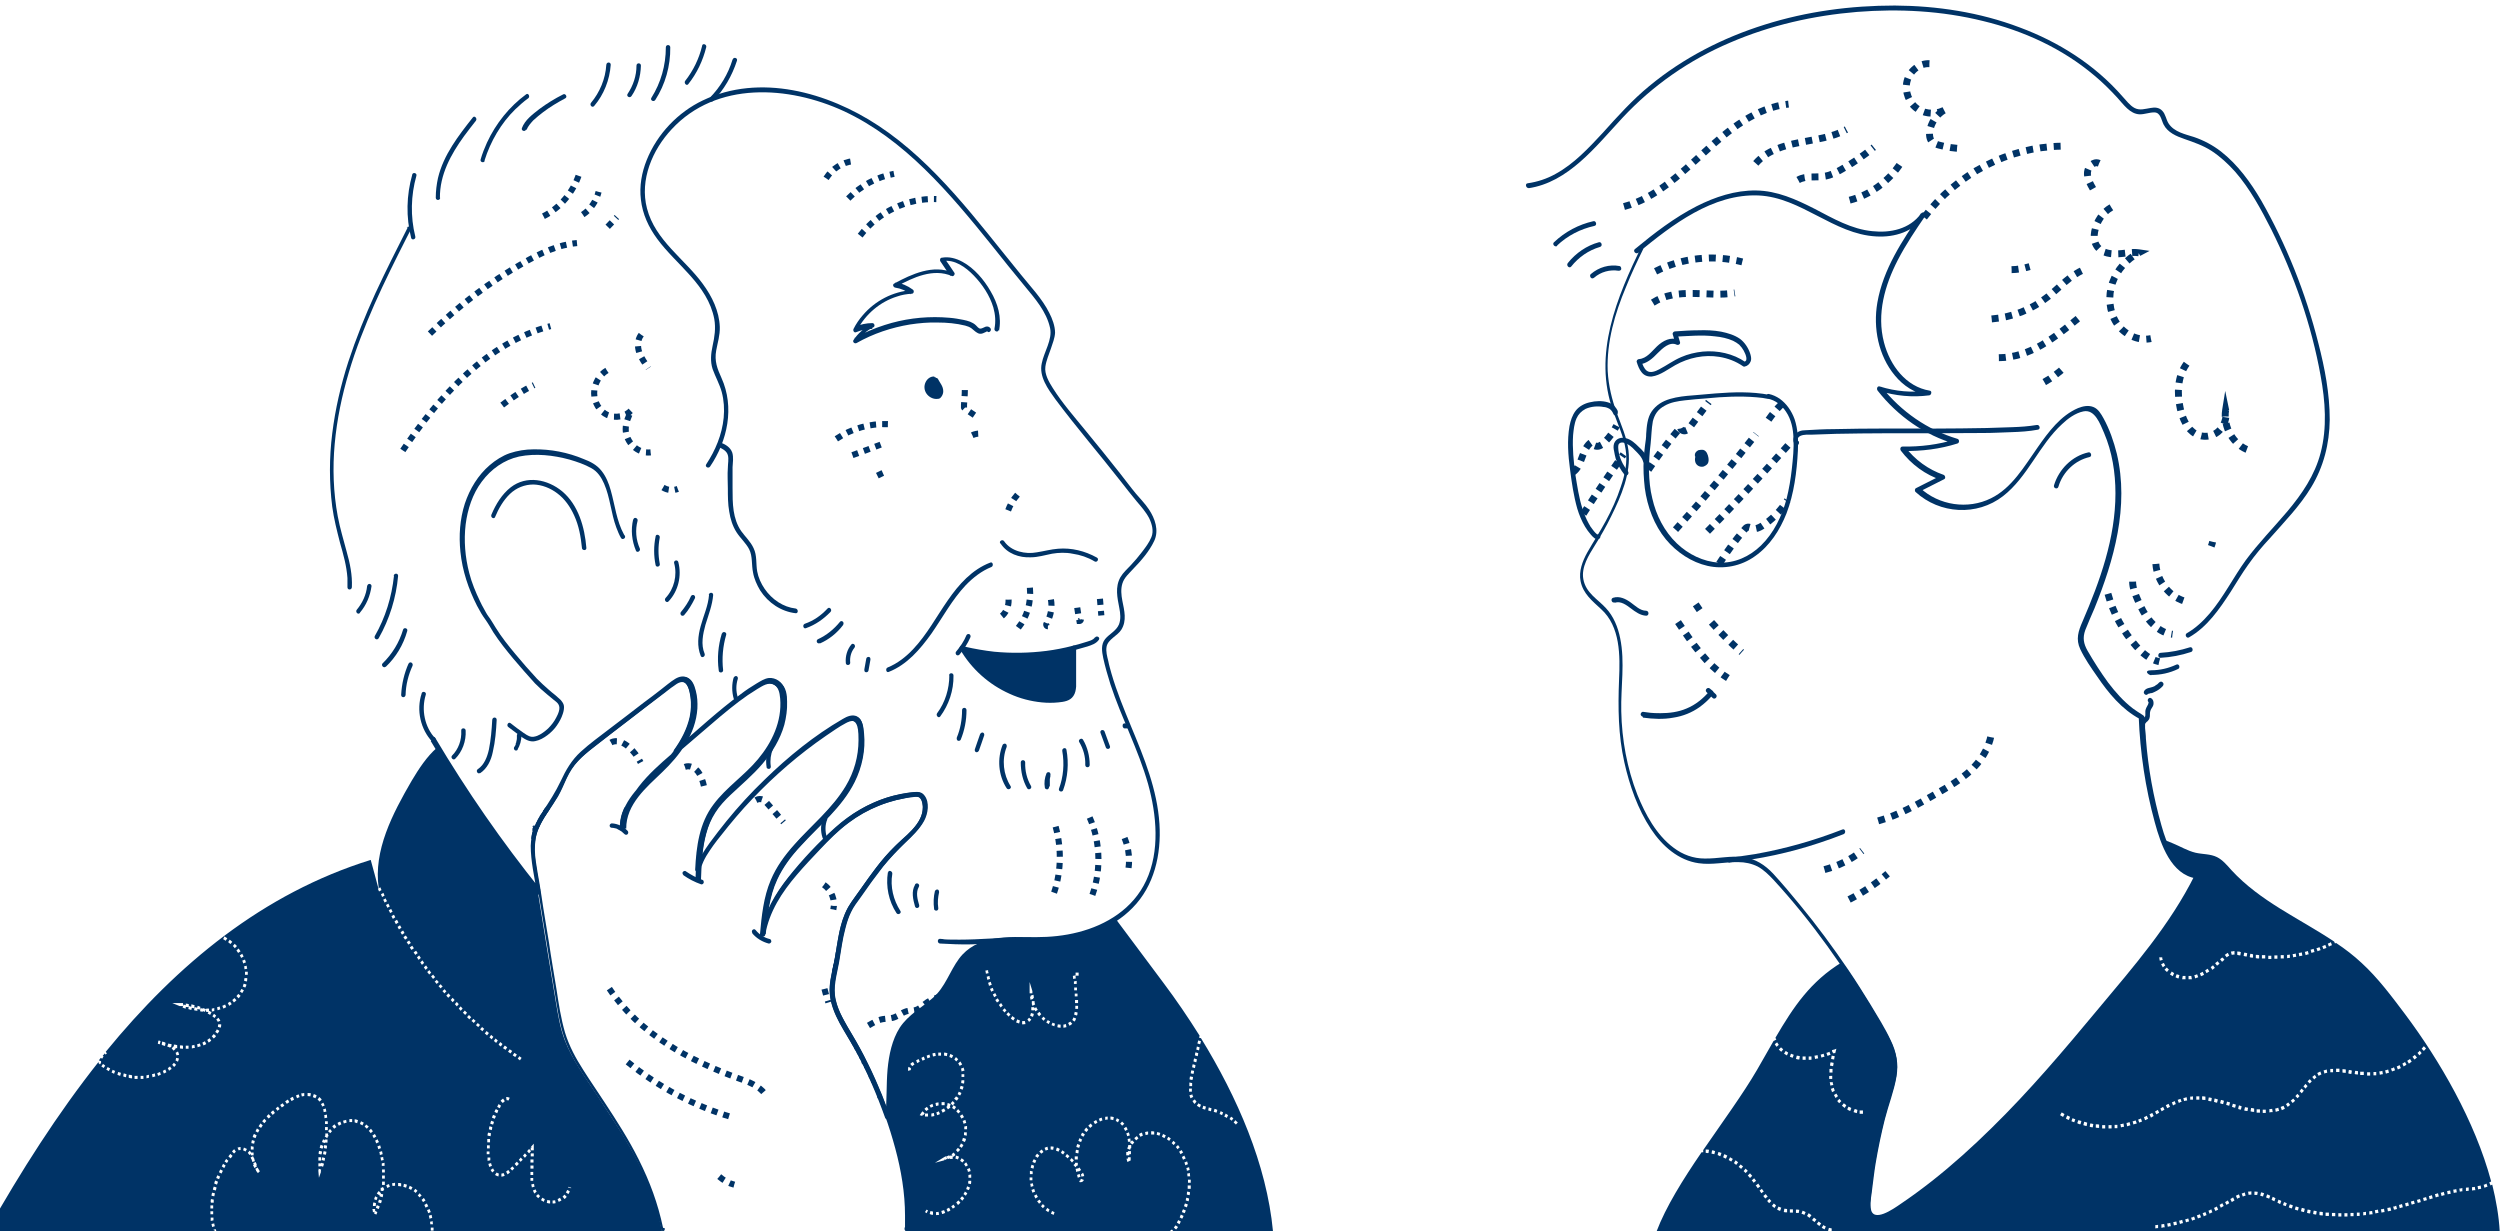 <?xml version="1.0" encoding="UTF-8"?>
<svg id="Ebene_1" xmlns="http://www.w3.org/2000/svg" version="1.1" viewBox="0 0 903 444.7">
  <!-- Generator: Adobe Illustrator 29.1.0, SVG Export Plug-In . SVG Version: 2.1.0 Build 142)  -->
  <defs>
    <style>
      .st0 {
        stroke-dasharray: 2.5 2.5;
        stroke-width: 2.5px;
      }

      .st0, .st1 {
        fill: none;
        stroke: #036;
        stroke-miterlimit: 10;
      }

      .st2 {
        fill: #036;
      }

      .st1 {
        stroke-dasharray: 2.2 2.2;
        stroke-width: 2.2px;
      }
    </style>
  </defs>
  <g>
    <path class="st2" d="M147.3,82.1c-4,7.9-8,15.8-11.7,23.8-3.7,8.1-7,16.3-9.8,24.8-2.7,8.4-4.7,17-5.8,25.9-1.1,8.8-1.1,17.6,0,26.4.6,4.4,1.7,8.7,2.8,13,1.2,4.2,2.4,8.4,2.7,12.8,0,1.1,0,2.2,0,3.3,0,1.1,1.5,1.1,1.6,0,.2-4.4-.7-8.7-1.9-12.9-1.1-4.2-2.4-8.4-3.2-12.7-1.6-8.6-1.9-17.5-1.1-26.2.8-8.8,2.6-17.4,5.1-25.8,2.5-8.5,5.8-16.7,9.3-24.7,3.6-8.1,7.5-15.9,11.5-23.8.5-1,1-1.9,1.5-2.9.5-.9-.9-1.8-1.4-.8h0Z"/>
    <path class="st2" d="M130,221.3c2.3-2.7,3.7-6,4.2-9.6,0-.5-.4-.8-.8-.8s-.7.4-.8.8c-.3,3.1-1.7,6.1-3.7,8.5-.7.8.4,2,1.1,1.2h0Z"/>
    <path class="st2" d="M142.3,208c-.8,7.6-3.1,15.1-6.9,21.7-.5.9.8,1.8,1.4.8,3.9-6.9,6.3-14.6,7-22.5,0-1.1-1.5-1-1.6,0Z"/>
    <path class="st2" d="M139.3,240.9c3.7-3.5,6.4-8,7.8-13,.3-1-1.2-1.4-1.5-.5-1.4,4.7-4,8.9-7.4,12.2-.7.7.4,1.9,1.1,1.2h0Z"/>
    <path class="st2" d="M147.6,239.6c-1.6,3.6-2.5,7.4-2.7,11.4,0,1.1,1.5,1.1,1.6,0,.1-3.7,1-7.2,2.5-10.5.4-1-.9-1.8-1.4-.8Z"/>
    <path class="st2" d="M152.3,250.5c-2,6-.4,13,3.9,17.5.7.8,1.8-.4,1.1-1.2-3.9-4.1-5.2-10.4-3.5-15.9.3-1-1.2-1.4-1.5-.5h0Z"/>
    <path class="st2" d="M148.9,63.1c-2.1,7.4-2.3,15.3-.4,22.8.2,1,1.8.6,1.5-.5-1.8-7.2-1.6-14.8.4-21.9.3-1-1.2-1.4-1.5-.5h0Z"/>
    <path class="st2" d="M158.9,71.5c-.1-8.4,4-15.8,8.7-22.3,1.4-1.9,2.8-3.7,4.3-5.6.6-.8-.5-2-1.1-1.2-5.2,6.6-10.6,13.5-12.6,21.9-.5,2.3-.8,4.7-.8,7.1,0,1.1,1.6,1.1,1.6,0h0Z"/>
    <path class="st2" d="M175,58c2.2-7,6-13.5,11.1-18.5,1.5-1.4,3-2.8,4.7-4,.8-.6,0-2.1-.8-1.4-6,4.4-10.9,10.5-14.1,17.4-.9,2-1.7,4-2.3,6.1-.3,1,1.2,1.4,1.5.5Z"/>
    <path class="st2" d="M190.2,46.9c.5-1.3,1.5-2.4,2.4-3.4,1.2-1.1,2.4-2.1,3.6-3,2.5-1.9,5.2-3.5,8-5,.9-.5,0-1.9-.8-1.4-3,1.5-5.9,3.3-8.6,5.3-2.4,1.9-5.2,3.9-6.3,6.9-.3,1,1.2,1.4,1.5.5h0Z"/>
    <path class="st2" d="M219,23.4c-.3,5.1-2.4,10-5.5,13.7-.7.8.4,2,1.1,1.2,3.5-4.1,5.6-9.4,6-14.9,0-1.1-1.5-1.1-1.6,0h0Z"/>
    <path class="st2" d="M229.9,23.7c0,3.7-1.2,7.2-3.2,10.2-.6.9.8,1.7,1.4.8,2.2-3.2,3.3-7.1,3.4-11,0-1.1-1.6-1.1-1.6,0h0Z"/>
    <path class="st2" d="M240.5,17.1c0,6.5-1.8,12.8-5.2,18.2-.6.9.8,1.7,1.4.8,3.6-5.6,5.5-12.3,5.4-19,0-1.1-1.6-1.1-1.6,0h0Z"/>
    <path class="st2" d="M253.6,16.6c-1.1,4.6-3.2,8.9-6.1,12.6-.6.8.5,2,1.1,1.2,3.1-3.9,5.3-8.5,6.5-13.4.2-1-1.3-1.5-1.5-.5Z"/>
    <path class="st2" d="M264.6,21.5c-1.6,5.3-4.5,10-8.2,13.8-.7.7.4,1.9,1.1,1.2,4-4,6.9-9.1,8.7-14.6.3-1-1.2-1.4-1.5-.5h0Z"/>
    <path class="st2" d="M178.8,186.8c1.3-3.1,3-6.1,5.4-8.4,2.3-2.2,5.3-3.4,8.5-3.4,3.1.1,6.1,1.3,8.6,3.2,2.7,2,4.7,4.9,6.1,8,1.7,3.7,2.4,7.7,2.8,11.7,0,1,1.7,1.1,1.6,0-.6-7.5-2.9-15.5-8.7-20.4-5.3-4.4-12.9-5.9-18.6-1.5-3.2,2.5-5.4,6.1-7,9.9-.4,1,.9,1.8,1.4.8h0Z"/>
    <path class="st2" d="M360.8,119.7c1.1-5.1-.4-10.1-3-14.5-2.4-4.2-5.9-8.3-10.1-10.6-2.4-1.3-4.9-2-7.6-1.5-.5,0-.7.8-.5,1.2,1.2,1.8,2.4,3.6,3.7,5.4.3-.4.6-.8.9-1.2-7.1-3.1-14.9.5-21.2,3.9-.8.4-.3,1.4.4,1.5,2,.3,3.9,1.1,5.5,2.4l.4-1.5c-6.8.5-13.2,3.8-17.7,9.1-1.3,1.5-2.4,3.1-3.3,4.9-.3.6.2,1.5.9,1.2,1.9-.8,3.9-1.2,5.9-1.2l-.4-1.5c-2.6,1.2-4.8,3.1-6.4,5.5-.5.7.4,1.5,1.1,1.1,6-3.4,12.6-5.6,19.3-6.7,3.3-.5,6.7-.8,10-.7,3.3,0,6.7.3,9.9,1.1.8.2,1.6.5,2.3,1,.7.5,1.2,1.1,1.9,1.5.7.5,1.4.6,2.2.3.3-.1.7-.3,1.1-.5,0,0,.3-.2.4-.2s0-.2.1,0c.6.8,1.8-.4,1.1-1.2-.4-.5-1-.7-1.7-.5-.6.2-1.3.7-1.9.7-.6,0-1.2-.8-1.6-1.2-.6-.6-1.4-1-2.1-1.3-1.6-.6-3.2-.8-4.8-1.1-1.8-.3-3.6-.4-5.3-.5-7-.3-14,.6-20.8,2.8-3.8,1.2-7.4,2.8-10.9,4.7.3.4.7.8,1.1,1.1,1.5-2.2,3.5-3.9,5.8-5,.7-.4.3-1.5-.4-1.5-2.2,0-4.3.5-6.4,1.3.3.4.6.8.9,1.2,3.1-5.8,8.3-10.2,14.4-12.1,1.7-.6,3.5-.9,5.3-1,.8,0,1-1.1.4-1.5-1.9-1.4-4-2.3-6.3-2.6l.4,1.5c6-3.3,13.3-6.7,20-3.8.6.3,1.3-.7.9-1.2-1.2-1.8-2.4-3.6-3.7-5.4-.1.4-.3.8-.5,1.2,4.3-.7,8.3,2.2,11.2,5.2,3.1,3.2,5.8,7.2,7.1,11.6.7,2.5.9,5.1.4,7.6-.2,1,1.3,1.5,1.5.5l.2.2Z"/>
    <path class="st2" d="M337.5,136.8c-1.6-.2-3,1.5-2.8,3.2.1,1.7,1.6,3,3.2,3.1.3,0,.7,0,1-.1,1-.4,1.2-1.9.8-2.9-.4-1.1-1.1-1.9-1.6-2.9"/>
    <path class="st2" d="M337.5,136c-1.4-.1-2.6.8-3.2,2.1-.6,1.3-.5,2.8.3,4,.8,1.2,2.2,2,3.6,2s1.4-.3,1.9-.9c.4-.6.6-1.2.6-1.9,0-1.8-1.2-3-1.9-4.4-.2-.4-.7-.5-1.1-.3-.4.3-.5.7-.3,1.1.5,1,1.4,1.9,1.7,3,0,0,0,.3,0,.2v.6c0-.2,0,0,0,0v.4c0,0,0,.1,0,.2,0,.1,0-.1,0,0,0,0-.2.2-.1.2,0,0,0,0,0,0,0,0,0,0,0,0-.8.3-1.8-.3-2.4-.8-.3-.3-.5-.7-.6-1.1,0-.1,0-.2,0-.4,0-.2,0,.1,0,0v-.2c0,0,0-.3,0-.2,0-.2,0-.3,0-.4,0-.2.1-.4.3-.6,0,0,0-.1,0,0,0,0,0-.1.1-.2h0c0-.1.2-.3,0-.2.2-.2.4-.3.6-.4h.1s.2,0,.1,0c0,0,.1,0,.1,0h.2c.4,0,.8-.4.8-.8s-.3-.8-.8-.8v-.2Z"/>
    <path class="st2" d="M239.5,443.5c-1.9-8.9-4.7-16.5-8.8-24.7-3.6-7.2-7.9-13.9-12.3-20.6-2.5-3.9-5.2-7.7-7.7-11.7-2.7-4.2-5.1-8.6-6.6-13.5-1.5-5.1-2.3-10.5-3.1-15.7-.9-5.6-1.9-11.2-2.7-16.8-.9-5.6-1.9-11.2-2.7-16.8-.4-2.8-.9-5.6-1.4-8.4-.4-2.7-1-5.5-1-8.4,0-2.7.3-5.3,1.4-7.7.9-2.1,2-3.9,3.2-5.7,1.3-2,2.6-3.9,3.8-5.9,1.2-2.1,2.1-4.3,3.1-6.5,1.1-2.3,2.4-4.4,4.2-6.3,1.6-1.7,3.4-3.2,5.2-4.6,4.2-3.3,8.5-6.6,12.7-9.8,4.4-3.4,8.8-6.8,13.2-10.1,1.1-.8,2.1-1.7,3.2-2.4.8-.6,1.7-1.3,2.7-1.5,2.5-.5,3.2,3,3.5,4.9,1.7,9-3.7,18-9.5,24-5.4,5.6-12.4,10.6-15.1,18.4-.6,1.8-.9,3.7-.8,5.6,0,1.1,1.5,1.1,1.6,0,.5-10,8-17.5,14.8-23.5,4.3-3.8,8.7-7.5,13.1-11.3,4.4-3.8,8.8-7.6,13.4-11.1,2.1-1.6,4.3-3.1,6.6-4.5,1.9-1.1,4-2.7,6.2-1.5,2.1,1.1,2.4,3.5,2.5,5.7.2,2.8-.1,5.6-.9,8.3-1.4,5.2-4.3,9.6-7.7,13.6-3.4,4-7.4,7.3-11.3,11-2.1,2-4,4.1-5.5,6.5-1.6,2.4-2.7,5.2-3.5,7.9-1.6,5.6-1.9,11.6-2.1,17.4h1.6c-.3-3.1.8-6,2.3-8.6,1.6-2.6,3.4-5.1,5.3-7.4,3.6-4.6,7.3-9,11.4-13.3,8.1-8.5,16.9-16.1,26.5-22.7,2.4-1.6,4.7-3.3,7.2-4.6.9-.5,2.1-1,3-.7,1.5.4,1.6,2.6,1.7,3.9.7,6-.5,12.1-3.2,17.3-4.5,8.8-12.1,15-18.6,22-3.2,3.5-6.3,7.3-8.5,11.6-2.8,5.3-4,11.3-4.6,17.3-.2,1.7-.3,3.3-.5,4.9,0,.9,1.4,1.1,1.6.2,1.4-8.4,6.1-15.5,11.4-21.7,2.7-3.2,5.6-6.2,8.5-9.3,3.2-3.4,6.5-6.7,10.1-9.4,6.9-5.2,15.1-8.5,23.5-9.4,1-.1,2.3-.4,2.8.7.5.8.6,1.9.7,2.7,0,1.5-.3,2.9-1,4.3-1.5,3-4.1,5.4-6.6,7.6-2.8,2.6-5.4,5.4-7.9,8.4-2.7,3.4-5.3,7-7.8,10.6-1.2,1.8-2.6,3.5-3.7,5.4-.9,1.7-1.6,3.4-2.2,5.2-1.2,3.9-1.8,7.9-2.4,11.9-.3,2-.7,3.9-1.1,5.8-.5,2.3-1,4.6-1,7,0,4.3,1.7,8.4,3.7,12.1,2,3.6,4.1,7,6.1,10.6,1.9,3.5,3.6,7.1,5.3,10.7,3.5,7.7,6.4,15.8,8.6,24,2.1,7.8,3.5,16,3.5,24.2s0,2.7-.2,4.5c0,1.8,1.5,1,1.6,0,.7-8.1-.2-15.2-1.9-23.1-1.8-8.6-4.6-16.9-7.8-25-3.1-7.6-6.7-15-10.9-22-2.3-3.9-4.8-7.8-5.8-12.3-1.1-4.7.4-9.1,1.2-13.7.7-4.1,1.2-8.3,2.3-12.3.5-2,1.1-3.9,2-5.7.9-2,2.3-3.7,3.5-5.4,2.6-3.8,5.3-7.5,8.1-11.1,2.5-3.1,5.2-5.9,8.1-8.7,2.4-2.3,5-4.7,6.7-7.8,1.4-2.6,2.1-6.7.1-9.2-1.3-1.8-3.5-1.2-5.3-1-2.1.3-4.2.7-6.2,1.2-4.1,1.1-8.1,2.8-11.8,5-7.7,4.5-14,11.4-20.1,18-5.6,6-11,12.6-13.9,20.6-.7,2-1.3,4-1.6,6.1.5,0,1,.2,1.6.2.6-6.7,1.3-13.5,4.1-19.6,2.1-4.6,5.2-8.7,8.6-12.3,6.7-7.4,14.8-13.8,19.4-23,2.7-5.4,4-11.6,3.4-17.6-.2-2.5-.6-5.9-3.5-6.2-2.4-.2-4.6,1.6-6.6,2.8-10.1,6.5-19.6,14.1-28.1,22.8-4.3,4.3-8.4,8.9-12.1,13.6-1.9,2.4-3.7,4.8-5.5,7.3-1.8,2.4-3.5,5.1-4.3,8.1-.4,1.4-.5,3-.4,4.5,0,1,1.5,1.1,1.6,0,.2-5.6.4-11.2,1.9-16.7.7-2.7,1.8-5.3,3.3-7.6,1.5-2.4,3.5-4.5,5.5-6.4,3.9-3.7,8-7.1,11.5-11.2,3.5-4.1,6.4-8.8,7.9-14.1.7-2.7,1.1-5.6,1-8.4,0-2.3-.3-4.9-2.1-6.5-1.4-1.3-3.2-1.9-5-1.4-1.1.3-2.2.9-3.1,1.5-1.3.8-2.5,1.5-3.8,2.4-4.8,3.3-9.2,7-13.6,10.8-4.7,4.1-9.5,8.2-14.2,12.2-8,6.9-17.3,15.2-17.9,26.9h1.6c-.1-8.8,7.4-15,13-20.4,6.3-6,12.1-13.7,12.7-23,.1-2.2,0-4.3-.6-6.5-.5-2-1.4-4.3-3.5-4.8-2-.5-3.9,1-5.4,2.2-2.2,1.7-4.5,3.4-6.7,5.1-4.6,3.5-9.1,7-13.6,10.5-4.1,3.1-8.4,6.1-12.1,9.6-1.7,1.6-3.3,3.4-4.6,5.5-1.4,2.2-2.3,4.7-3.4,7-2.1,4.3-5.1,7.9-7.3,12.2-1.1,2.1-1.9,4.3-2.2,6.6-.4,2.7-.1,5.4.2,8,.8,5.8,1.9,11.5,2.8,17.3,1.9,11.5,3.7,23,5.6,34.5.9,5.3,1.9,10.5,4.1,15.4,2.1,4.7,4.9,9,7.8,13.2,4.7,7.1,9.5,14.2,13.8,21.6,4.4,7.6,7.8,15.6,10.2,24.2.7,2.5,1.3,4,1.8,6.5.2,1,1.5.8,1.3-.2v-.2Z"/>
    <path class="st2" d="M259.6,161.5c1.4.6,2.9,1.4,3.3,2.9.4,1.4,0,3.1,0,4.6-.2,2.5,0,5,0,7.5s0,5.6.5,8.3c.4,2.6,1.2,5.2,2.6,7.4,1.4,2.2,3.4,3.9,4.6,6.2,1.3,2.6.8,5.6,1.4,8.4.4,2.3,1.4,4.5,2.6,6.5,2.9,4.5,7.6,7.6,12.8,8.2,1,.1,1-1.5,0-1.7-4.5-.5-8.6-3.3-11.2-7.1-1.3-1.9-2.3-4.1-2.7-6.3-.5-2.8,0-5.7-1.3-8.4-1.1-2.4-3-4.1-4.5-6.2-1.5-2.2-2.3-4.7-2.7-7.3-.4-2.7-.4-5.5-.4-8.3s0-4.9,0-7.4c.1-1.7.4-3.6-.1-5.3-.7-2-2.5-3-4.3-3.7-.9-.4-1.4,1.2-.4,1.6Z"/>
    <path class="st2" d="M291.1,226.9c3.4-1.2,6.4-3.3,8.9-5.9.7-.8-.4-2-1.1-1.2-2.3,2.5-5,4.4-8.2,5.5-1,.4-.5,2,.4,1.6Z"/>
    <path class="st2" d="M296.2,232.4c3.2-1.4,6.1-3.7,8.3-6.6.2-.4.3-.8,0-1.2-.3-.3-.8-.4-1.1,0-2.2,2.7-4.9,4.9-8,6.3-.4.2-.5.8-.3,1.1.2.4.7.5,1.1.3h0Z"/>
    <path class="st2" d="M307.1,239.4c-.2-2,.3-3.9,1.5-5.4.3-.4.3-.8,0-1.2-.3-.3-.8-.4-1.1,0-1.5,1.8-2.2,4.2-2,6.6,0,.5.3.8.8.8s.8-.4.8-.8Z"/>
    <path class="st2" d="M312.9,237.9c-.2,1.3-.5,2.6-.7,3.9,0,.4,0,.9.5,1,.4.1.9-.1,1-.6l.7-3.9c0-.4,0-.9-.5-1-.4-.1-.9.1-1,.6Z"/>
    <path class="st2" d="M361.4,196.3c2.4,3.7,6.8,5.2,10.9,5,2.6,0,5.1-.8,7.7-1.3,2.4-.4,5-.5,7.4,0,2.8.4,5.5,1.3,8,2.8.9.5,1.7-.9.8-1.4-4.3-2.4-9.2-3.6-14-3.2-2.6.2-5.1.9-7.7,1.3-2.1.4-4.3.3-6.4-.3-2.1-.6-4.1-1.8-5.4-3.7-.6-.9-2,0-1.4.8Z"/>
    <path class="st2" d="M357.7,203.2c-6.6,2.5-11.4,7.9-15.4,13.7-4.1,5.9-7.5,12.3-12.4,17.5-2.6,2.8-5.8,5.3-9.3,6.7-.9.4-.5,2,.4,1.6,6.6-2.6,11.3-8.1,15.4-13.8,4.1-5.9,7.5-12.3,12.4-17.5,2.7-2.8,5.8-5.2,9.3-6.6.9-.4.5-2-.4-1.6Z"/>
    <path class="st2" d="M395.5,230.2c-.7,1.1-2.4,1.4-3.6,1.8-1.5.5-3,.9-4.6,1.3-3.1.8-6.2,1.4-9.3,1.8-6.3.8-12.6.9-18.9.3-3.5-.4-7-1-10.5-1.8-1-.3-1.4,1.3-.4,1.6,12.9,3.1,26.4,3.1,39.3-.2,1.8-.5,3.6-1,5.3-1.5,1.5-.5,3.1-1,4.1-2.4.6-.9-.8-1.7-1.4-.8h0Z"/>
    <path class="st2" d="M346.6,236.4c1.6-1.9,2.9-3.9,3.9-6.2.2-.4,0-.9-.3-1.1-.3-.2-.9-.1-1.1.3-.9,2.2-2.2,4.1-3.7,5.9-.3.3-.3.8,0,1.2.3.3.8.3,1.1,0h0Z"/>
    <path class="st2" d="M388.1,234.1v12.5c0,1.6,0,3.4-1.1,4.6-1,1.2-2.6,1.5-4.1,1.7-13.9,1.3-28.3-6.3-35.5-18.9,4.6,3,11.3,3,16.6,3.4,2.7.2,4.7-.2,7.4,0,5.2.4,11.8-.9,16.6-3.3"/>
    <path class="st2" d="M387.4,234.1v11.9c0,1.3,0,2.2-.2,3.3-.5,2.2-2.4,2.6-4.4,2.8-1.9.2-3.8.2-5.6,0-7.4-.6-14.8-3.7-20.7-8.6-3.3-2.8-6.2-6.1-8.4-10l-1.1,1.1c4.6,3,10.4,3.1,15.7,3.4,1.5.1,2.9.2,4.3.1,1.4,0,2.9-.1,4.5,0,2.7.2,5.5,0,8.2-.6,3-.6,6-1.4,8.8-2.8.9-.5,0-1.9-.8-1.4-4.7,2.3-10.3,3.4-15.5,3.2-1.4,0-2.7-.1-4.2,0-1.4,0-2.8.1-4.2,0-2.6-.2-5.2-.3-7.7-.6-2.9-.4-5.8-1-8.3-2.6-.7-.4-1.5.4-1.1,1.1,4.2,7.3,10.6,12.9,18,16.2,3.7,1.7,7.6,2.7,11.6,3.1,2,.2,4,.2,6,0s4.2-.5,5.4-2.3c.7-1,.9-2.2,1-3.4,0-1.4,0-2.9,0-4.4v-9.6c0-1.1-1.6-1.1-1.6,0h0Z"/>
    <path class="st2" d="M342.9,243.9c0,4.9-1.5,9.8-4.4,13.7-.6.8.5,2,1.1,1.2,3.1-4.2,4.9-9.4,4.8-14.8,0-1.1-1.6-1.1-1.6,0h0Z"/>
    <path class="st2" d="M347.5,256.5c0,3.4-.6,6.8-1.9,9.9-.1.4,0,.9.3,1.1.3.2.9.1,1.1-.3,1.4-3.4,2.1-7,2.1-10.7,0-1.1-1.6-1.1-1.6,0Z"/>
    <path class="st2" d="M354,265.2c-.6,1.8-1.3,3.6-1.9,5.5-.1.4.1.9.5,1,.4.1.8-.2,1-.6.6-1.8,1.3-3.6,1.9-5.5.1-.4-.1-.9-.5-1-.4-.1-.8.2-1,.6Z"/>
    <path class="st2" d="M362.2,268.9c-2.1,5.1-1.6,11.2,1.4,15.8.6.9,2,0,1.4-.8-2.6-4.1-3.2-9.5-1.4-14.1.1-.4,0-.9-.3-1.1-.3-.2-.9-.1-1.1.3h0Z"/>
    <path class="st2" d="M368.7,275.4c0,3.3.7,6.5,2.3,9.3.5.9,1.9.1,1.4-.8-1.5-2.6-2.2-5.5-2.1-8.5,0-1.1-1.6-1.1-1.6,0Z"/>
    <path class="st2" d="M379.2,284.1v-.3c0,.2,0-.1,0-.1v-2.1c0-.2,0-.4.1-.6,0-.2,0-.4.1-.5,0-.1,0-.2,0-.2,0,.2,0-.2,0-.2.1-.4,0-.9-.3-1.1-.3-.2-.9-.1-1.1.3-.7,1.7-.9,3.5-.6,5.2,0,.4.6.7,1,.6.4-.2.6-.6.5-1Z"/>
    <path class="st2" d="M383.7,271.3c.8,4.6.4,9.3-1.2,13.6-.3,1,1.2,1.4,1.5.5,1.7-4.6,2.1-9.7,1.2-14.6-.2-1-1.7-.6-1.5.5Z"/>
    <path class="st2" d="M389.8,268c1.5,2.5,2.3,5.3,2.2,8.3,0,1.1,1.6,1.1,1.6,0,0-3.2-.8-6.4-2.4-9.1-.5-.9-1.9,0-1.4.8h0Z"/>
    <path class="st2" d="M397.5,264.7c.6,1.7,1.3,3.5,1.9,5.2.1.4.5.7,1,.6.4-.1.7-.6.5-1-.6-1.7-1.3-3.5-1.9-5.2-.1-.4-.5-.7-1-.6-.4.1-.7.6-.5,1Z"/>
    <path class="st2" d="M406.2,263.1h1.1c.2,0,.4-.1.5-.3,0-.1.1-.2.1-.3s0-.2,0-.3c0-.2,0-.4-.2-.6s-.3-.3-.5-.3h-1.1c-.2,0-.4.1-.5.3,0,.1-.1.2-.1.3s0,.2,0,.3c0,.2,0,.4.2.6.1.2.3.3.5.3Z"/>
    <path class="st1" d="M302.1,158.5c5.5-3.7,12.1-5.6,18.6-5.3"/>
    <path class="st1" d="M307.9,164.4c3.4-1.2,6.8-2.5,10.2-3.8"/>
    <path class="st1" d="M316.9,171.8c1-.5,2-1,3-1.4"/>
    <path class="st1" d="M348.5,140.9c0,1.8-.2,3.5-.3,5.3,0,.3,0,.7,0,1,.1.3.4.4.6.6,1.4.9,2.7,1.9,4.1,2.8"/>
    <path class="st1" d="M351.2,157.2c.8-.4,1.8-.6,2.7-.6"/>
    <path class="st1" d="M367.5,178.7c-1.6,1.8-2.7,3.8-3.5,6"/>
    <path class="st1" d="M310.7,85.1c6.6-8.6,17.1-13.6,27.5-13.2"/>
    <path class="st1" d="M306.4,71.7c4.5-4.6,10.3-7.8,16.5-8.9"/>
    <path class="st1" d="M298.4,64.4c2.2-3.5,5.9-5.8,9.8-6.2"/>
    <path class="st2" d="M225.5,291.7c-1.1,2.4-1.7,4.9-1.6,7.5,0,1.1,1.5,1.1,1.6,0,0-2.4.6-4.7,1.5-6.9.1-.4-.2-.9-.5-1-.4-.1-.8.2-1,.6-.9,2.3-1.4,4.8-1.5,7.3h1.6c0-2.3.4-4.6,1.4-6.7.2-.4,0-.9-.3-1.1-.3-.2-.9-.1-1.1.3Z"/>
    <path class="st2" d="M155.6,267.7c11.5,19.4,24.2,37.8,38.3,55.2.5.7,1.4-.1,1.3-.8-.7-4.4-1.7-8.9-2.1-13.4-.3-4.3.5-8.1,2.5-11.8,1.7-3.1,3.9-5.9,5.7-9,1.9-3.4,3.1-7.1,5.2-10.3,2.3-3.3,5.4-5.8,8.5-8.2,3.5-2.7,7-5.4,10.6-8.2,3.4-2.6,6.8-5.2,10.1-7.8,1.7-1.3,3.4-2.6,5-3.9,1.5-1.1,3.2-3,5.1-3.3,2.6-.4,3.3,3.6,3.6,5.6.3,2.4.2,4.8-.3,7.2-1,4.4-3.1,8.3-5.6,11.8-.6.8.6,1.5,1.2,1,6.6-5.7,13.1-11.5,19.8-16.9,3.1-2.5,6.3-4.8,9.7-6.8,1.6-.9,3.1-1.8,4.8-1.1,2.2.9,2.6,3.1,2.8,5.3.7,8.3-3,15.9-8,21.9-4.9,5.9-11.5,10.2-16.1,16.4-5.1,6.7-6.2,15.2-6.6,23.5,0,.9,1.3,1.1,1.6.2,1.4-5.9,6-10.9,9.6-15.5,3.5-4.4,7.2-8.6,11.1-12.5,8-8.2,16.7-15.4,26.1-21.7,2.2-1.4,4.5-3.4,6.9-4.1,3.8-1.3,3.7,4.1,3.7,6.8,0,5.9-1.6,11.6-4.6,16.6-4.9,8.2-12.4,14.2-18.6,21.2-3.4,3.8-6.5,8-8.5,12.8-2.6,6.1-3.3,12.9-3.9,19.6,0,.9,1.4,1.1,1.6.2,2.3-13.9,13.2-24.3,22.5-33.6,5.3-5.4,11.2-10,18.1-12.8,3.1-1.3,6.4-2.3,9.7-2.9,1.4-.3,3.9-1,5.3-.5,1.6.6,1.7,3.6,1.5,5-.8,5.5-6.4,9.3-10,12.8-4.8,4.6-8.7,10.3-12.6,15.8-1.9,2.7-4.1,5.4-5.4,8.5-1.2,2.9-2,6-2.5,9.2-.6,3.2-1,6.4-1.7,9.5-.7,3.4-1.6,6.8-1.3,10.3.7,7.6,5.8,13.9,9.2,20.3,4.3,7.8,7.8,16,10.8,24.4.3.9,1.5.7,1.6-.2,1.1-11.3-1.3-25.4,7.2-34.2,3.9-4,9.2-6.3,12.5-10.9,3.5-4.7,5-10.9,10-14.4,4.5-3.2,10.2-3.7,15.5-3.8,5.2-.1,10.4.2,15.6-.4,9.8-1.1,19.8-4.5,27-11.9,7.8-7.9,10.4-19.2,9.7-30.3-.8-12.4-5.5-23.8-10.2-35.1-2.6-6.3-5.2-12.6-7.1-19.1-.4-1.5-.9-3.1-1.2-4.7-.4-1.6-.9-3.4-.6-5.1.5-2.7,3.9-3.9,5.3-6.1,2.1-3.3,1.1-7,.4-10.5-.4-2.1-.6-4.2,0-6.2.7-2.3,2.5-3.7,4-5.4,2.8-2.9,5.7-6.2,7.5-10,1.8-3.8.3-8.1-1.9-11.4-1.4-2.1-3.1-3.8-4.7-5.7-2-2.4-3.9-5-5.8-7.4-4.1-5.2-8.3-10.4-12.5-15.5-4-4.9-8.3-9.8-11.7-15.2-1.4-2.2-3.1-5.1-2.7-7.8.3-2.2,1.3-4.4,2-6.5.6-1.8,1.4-3.8,1.5-5.7,0-2.4-1-5.1-2.1-7.2-2.6-5.2-6.8-9.5-10.4-14-15.6-19.1-30.7-40-51.3-53.6-18.3-12.1-42.9-19-63.5-9.1-8.8,4.2-16.4,12-20.2,21.5-1.8,4.5-2.7,9.4-2.1,14.3.6,5.3,2.8,10,5.9,14.2,6.9,9.4,18.2,16.5,20.6,28.9.6,3.4.1,6.5-.6,9.7-.6,2.8-.9,5.6,0,8.4,1,2.8,2.5,5.4,3.3,8.3.8,3,1,6.2.7,9.3-.6,6.1-3,11.8-6.3,16.8-.6.9.8,1.7,1.4.8,6.3-9.3,8.9-21.4,4.1-32-1.5-3.3-2.6-6.1-1.9-9.9.5-2.8,1.4-5.5,1.3-8.5-.2-5.7-2.8-11-6.1-15.5-6.6-9.1-17.2-15.7-20.2-27.3-2.7-10.4,2-21.2,8.9-28.6,16.2-17.5,42.3-15.7,62.1-6.6,22,10.2,38.3,29.6,53.6,48.6,3.9,4.9,7.8,9.8,11.8,14.6,3.7,4.5,7.9,9.2,9.2,15.2.9,4.2-2.2,8.6-3,12.7-1.1,4.8,2.3,9.4,4.9,13,7.6,10.2,16,19.9,23.8,29.9,1.8,2.3,3.6,4.6,5.5,6.9,1.7,2,3.4,3.9,4.6,6.2,1,2.1,1.7,4.6.8,6.8-.8,2-2.2,3.8-3.5,5.5-1.2,1.6-2.5,3.1-3.9,4.6-1.3,1.4-2.8,2.7-3.8,4.4-2,3.6-1.1,7.4-.4,11.1.4,2,.6,4-.1,5.9-1,2.4-3.4,3.4-5,5.3-1.6,2-1.2,4.5-.7,6.9.7,3.2,1.6,6.3,2.6,9.5,4,12.2,10.1,23.6,13.6,36,3.1,11.2,4.3,24.2-.7,34.9-4.7,10.1-14.3,16-24.5,18.6-5,1.3-10.1,1.8-15.3,1.8s-10.3-.3-15.4.6c-4.8.9-9.3,3-12.4,7.2-3.4,4.6-5,10.3-9.4,14.1-4.1,3.6-8.9,6.1-12,10.8-2.8,4.4-3.9,9.8-4.4,15-.5,5.7-.2,11.5-.8,17.2.5,0,1-.2,1.6-.2-2.7-7.6-5.9-15.1-9.6-22.3-1.7-3.3-3.6-6.5-5.5-9.7-1.9-3.3-3.8-6.7-4.6-10.4-.9-4.1.2-8,1-12,.7-3.5,1.1-7,1.8-10.4.7-3.4,1.6-6.8,3.2-9.9,1.8-3.2,4.2-6.2,6.3-9.1,4.1-5.8,8.5-10.9,13.6-15.7,3.5-3.4,7.9-7.7,7.2-13.3-.3-2.8-1.6-4.5-4.4-4.3-3.4.2-6.9,1-10.1,2-6.8,2.2-13,5.8-18.5,10.7-6.1,5.4-11.9,11.6-17,18-4.7,5.9-8.7,12.6-10,20.3.5,0,1,.2,1.6.2.6-6.8,1.4-13.7,4.3-19.9,2.2-4.7,5.4-8.8,8.9-12.5,6.7-7.3,14.6-13.7,19.1-22.9,2.6-5.4,3.8-11.5,3.2-17.5-.2-2.1-.3-4.6-2.3-5.7-1.7-.9-3.7,0-5.2.9-10.2,5.9-19.7,13.6-28.2,21.9-4.9,4.7-9.5,9.7-13.8,15-2.1,2.6-4.1,5.2-6.1,7.9-2,2.8-3.9,5.7-4.7,9.2.5,0,1,.2,1.6.2.5-9.1,1.9-17.9,8.1-24.7,5.5-6,12-10.7,16.8-17.5,2.3-3.3,4.1-7,5.1-10.9.9-3.7,1.4-8.2.2-11.9-.8-2.6-3.2-4.2-5.7-4-1.6.2-2.9,1.1-4.3,1.9-2,1.2-4,2.5-5.8,3.9-8.2,6-15.8,13.1-23.5,19.7.4.4.8.7,1.2,1,4.6-6.5,8.1-15,5.4-23.2-1.1-3.5-3.6-4.9-6.8-3-1.8,1.1-3.5,2.6-5.2,3.9-2.1,1.6-4.1,3.2-6.2,4.7-4.1,3.2-8.2,6.3-12.4,9.5-3.5,2.7-7,5.2-10.3,8.2-3.3,3-5.4,6.6-7.3,10.7-1.8,3.8-4,7.2-6.3,10.7-2.4,3.9-4.4,7.8-4.5,12.6,0,5.5,1.3,11.2,2.2,16.6.4-.3.9-.5,1.3-.8-13.9-17.3-26.6-35.6-38-54.8-.5-.9-1.9,0-1.4.8h.1Z"/>
    <path class="st2" d="M225.4,193.1c-2.7-4.9-3.3-10.7-4.8-16-.7-2.5-1.7-5-3.3-7-1.7-2.2-4.1-3.4-6.5-4.3-5.7-2.4-11.9-3.6-18.1-3.5-2.9,0-5.9.5-8.6,1.4-2.6.9-5.1,2.5-7.2,4.3-4.2,3.6-7.2,8.5-9,13.9-1.8,5.6-2.2,11.6-1.6,17.4.7,6.9,2.9,13.4,6,19.5.5.9,1,1.8,1.5,2.7.5.8,1,1.6,1.6,2.4,1,1.4,1.9,3,2.8,4.5,2.2,3.4,4.7,6.5,7.2,9.5,2.5,3,5.2,6,7.8,8.9,1.4,1.4,2.8,2.7,4.4,4,.7.6,1.5,1.2,2.3,1.9.6.5,1.4,1,1.8,1.7.9,1.4-.1,3.5-.8,4.8-.7,1.4-1.7,2.7-2.9,3.9-1.2,1.1-2.5,2.1-4,2.7-.9.3-1.7.5-2.6.2-.8-.3-1.6-.8-2.3-1.3-1.6-1.1-3.2-2.3-4.7-3.5-.8-.6-1.6.8-.8,1.4,1.6,1.2,3.2,2.4,4.8,3.6,1.5,1,3.1,1.9,4.9,1.5,1.6-.3,3.2-1.2,4.5-2.2,1.3-1,2.4-2.1,3.3-3.4.9-1.3,1.7-2.7,2.2-4.3.3-.9.5-1.9.4-2.8-.1-.8-.6-1.5-1.2-2.2-.6-.6-1.3-1.1-1.9-1.7-.8-.6-1.6-1.3-2.3-1.9-1.5-1.3-2.9-2.6-4.3-4-2.7-2.9-5.3-5.9-7.8-8.9-2.5-3-5-6.1-7.1-9.5-.9-1.4-1.7-2.9-2.7-4.2-.6-.8-1.1-1.8-1.6-2.7-.5-.9-1-1.8-1.4-2.7-1.6-3.3-3-6.7-3.9-10.2-1.5-5.7-2-11.8-1.3-17.6.7-5.5,2.5-11,5.8-15.4,3.4-4.6,8.1-7.9,13.5-9.1,6-1.2,12.3-.5,18.2,1.1,2.7.8,5.4,1.7,7.9,3.1,2.2,1.2,3.6,3.3,4.6,5.6,2.2,5,2.5,10.7,4.4,15.8.5,1.3,1,2.6,1.7,3.8.5.9,1.9.1,1.4-.8h0Z"/>
    <path class="st2" d="M192.7,299.4c0,.2-.1.4-.2.6v.3c0,.1,0,.2,0,.3,0,.1,0,.2.2.3,0,0,.1.1.2.2h.2c.1,0,.3,0,.4-.1,0,0,0-.1.1-.1,0-.1.1-.2.2-.4,0-.2.1-.4.2-.6v-.3c0-.1,0-.2,0-.3,0-.1,0-.2-.2-.3,0,0-.1-.1-.2-.2h-.2c-.1,0-.3,0-.4.1,0,0,0,.1-.1.1,0,.1-.1.2-.2.4,0,.2-.1.4-.2.6v.3c0,.1,0,.2,0,.3,0,.1,0,.2.2.3,0,0,.1.1.2.2h.2c.1,0,.3,0,.4-.1,0,0,0-.1.1-.1,0-.1.1-.2.2-.4,0-.2.1-.4.2-.6v-.3c0-.1,0-.2,0-.3,0-.1,0-.2-.2-.3,0,0-.1-.1-.2-.2h-.2c-.1,0-.3,0-.4.1,0,0,0,.1-.1.1,0,.1-.1.2-.2.4Z"/>
    <path class="st2" d="M193.3,298c0,.2-.1.3-.2.4,0,.1,0,.2,0,.3v.3c0,.1,0,.2.1.3,0,.1.1.2.2.2,0,0,.1,0,.2.1h.4s.1,0,.2-.1c0,0,.2-.2.3-.3,0-.2,0-.3.2-.4,0-.1,0-.2,0-.3v-.3c0-.1,0-.2-.1-.3,0-.1-.1-.2-.2-.2,0,0-.1,0-.2-.1h-.4s-.1,0-.2.1c0,0-.2.2-.3.3,0,.2-.1.3-.2.4,0,.1,0,.2,0,.3v.3c0,.1,0,.2.1.3,0,.1.1.2.2.2,0,0,.1,0,.2.1h.4s.1,0,.2-.1c0,0,.2-.2.3-.3,0-.2,0-.3.2-.4,0-.1,0-.2,0-.3v-.3c0-.1,0-.2-.1-.3,0-.1-.1-.2-.2-.2,0,0-.1,0-.2-.1h-.4s-.1,0-.2.1c0,0-.2.2-.3.3Z"/>
    <path class="st2" d="M193,298.6c0,.2-.2.5-.3.7v.3c0,.1,0,.2,0,.3,0,.1,0,.2.2.3,0,0,.1.1.2.2h.2c.1,0,.3,0,.4-.1,0,0,0-.1.1-.1,0-.1.1-.2.2-.4,0-.1,0-.2,0-.3v.2c0-.1,0-.2,0-.3,0-.1,0-.2,0-.3v-.3c0-.1,0-.2-.1-.3,0-.1-.1-.2-.2-.2,0,0-.1,0-.2-.1h-.4s-.1,0-.2.1c0,0-.2.2-.3.3,0,.2-.2.5-.3.7v.3c0,.1,0,.2,0,.3,0,.1,0,.2.2.3,0,0,.1.1.2.2h.2c.1,0,.3,0,.4-.1,0,0,0-.1.1-.1,0-.1.1-.2.2-.4,0-.1,0-.2,0-.3v.2c0-.1,0-.2,0-.3,0-.1,0-.2,0-.3v-.3c0-.1,0-.2-.1-.3,0-.1-.1-.2-.2-.2,0,0-.1,0-.2-.1h-.4s-.1,0-.2.1c0,0-.2.2-.3.3h.3Z"/>
    <path class="st2" d="M195,298.1c0-.2.2-.4.3-.6,0-.1,0-.2,0-.3v-.3c0-.1,0-.2-.1-.3,0-.1-.1-.2-.2-.2,0,0-.1,0-.2-.1h-.4s-.1,0-.2.1c0,0-.2.2-.3.3,0,.2-.2.4-.3.6s0,.2,0,.3v.3c0,.1,0,.2.1.3,0,.1.1.2.2.2,0,0,.1,0,.2.1h.4s.1,0,.2-.1c0,0,.2-.2.3-.3,0-.2.2-.4.3-.6,0-.1,0-.2,0-.3v-.3c0-.1,0-.2-.1-.3,0-.1-.1-.2-.2-.2,0,0-.1,0-.2-.1h-.4s-.1,0-.2.1c0,0-.2.2-.3.3,0,.2-.2.4-.3.6s0,.2,0,.3v.3c0,.1,0,.2.1.3,0,.1.1.2.2.2,0,0,.1,0,.2.1h.6c0-.2.2-.3.3-.4Z"/>
    <path class="st2" d="M192,301.6c0,.2,0,.4-.1.7v.3c0,.1,0,.2,0,.3,0,.1,0,.2.2.3,0,0,.1.1.2.2h.2c.1,0,.3,0,.4-.1,0,0,0-.1.1-.1,0-.1.1-.2.2-.4,0-.2,0-.4.1-.7v-.3c0-.1,0-.2,0-.3,0-.1,0-.2-.2-.3,0,0-.1-.1-.2-.2h-.2c-.1,0-.3,0-.4.1,0,0,0,.1-.1.1,0,.1-.1.2-.2.4,0,.2,0,.4-.1.7v.3c0,.1,0,.2,0,.3,0,.1,0,.2.2.3,0,0,.1.1.2.2h.2c.1,0,.3,0,.4-.1,0,0,0-.1.1-.1,0-.1.1-.2.2-.4,0-.2,0-.4.1-.7v-.3c0-.1,0-.2,0-.3,0-.1,0-.2-.2-.3,0,0-.1-.1-.2-.2h-.2c-.1,0-.3,0-.4.1,0,0,0,.1-.1.1,0,.1-.1.2-.2.4Z"/>
    <path class="st2" d="M193.8,301.1c0-.2,0-.3.1-.5-.5-.2-1-.3-1.5-.5,0,.2,0,.3-.1.5v.3c0,.1,0,.2,0,.3,0,.1,0,.2.2.3,0,0,.1.1.2.2h.2c.1,0,.3,0,.4-.1,0,0,0-.1.1-.1,0-.1.1-.2.2-.4s0-.3.1-.5v-.3c0-.1,0-.2,0-.3,0-.1,0-.2-.2-.3,0,0-.1-.1-.2-.2h-.2c-.1,0-.3,0-.4.1,0,0,0,.1-.1.1,0,.1-.1.2-.2.4s0,.3-.1.5v.3c0,.1,0,.2,0,.3,0,.1,0,.2.2.3,0,0,.1.1.2.2h.2c.1,0,.3,0,.4-.1,0,0,0-.1.1-.1,0-.1.1-.2.2-.4h0Z"/>
    <path class="st2" d="M197.1,291.6c-.1.2-.2.4-.4.6l1.4.8c.1-.2.2-.4.4-.6,0-.1,0-.2,0-.3v-.3c0-.1,0-.2-.1-.3,0-.1-.1-.2-.2-.2,0,0-.1,0-.2-.1h-.4s-.1,0-.2.1c0,0-.2.2-.3.3-.1.2-.2.4-.4.6,0,.1,0,.2,0,.3v.3c0,.1,0,.2.1.3,0,.1.1.2.2.2,0,0,.1,0,.2.1h.6c0-.2.2-.3.3-.4.1-.2.2-.4.4-.6,0-.1,0-.2,0-.3v-.3c0-.1,0-.2-.1-.3,0-.1-.1-.2-.2-.2,0,0-.1,0-.2-.1h-.4s-.1,0-.2.1c0,0-.2.2-.3.3h0Z"/>
    <path class="st2" d="M192.2,300.9c0,.2,0,.3,0,.5v.3c0,.1,0,.2,0,.3,0,.1,0,.2.2.3,0,0,.1.1.2.2h.2c.1,0,.3,0,.4-.1,0,0,0-.1.1-.1,0-.1.1-.2.2-.4,0-.2,0-.3,0-.5v-.3c0-.1,0-.2,0-.3,0-.1,0-.2-.2-.3,0,0-.1-.1-.2-.2h-.2c-.1,0-.3,0-.4.1,0,0,0,.1-.1.1,0,.1-.1.2-.2.4,0,.2,0,.3,0,.5v.3c0,.1,0,.2,0,.3,0,.1,0,.2.2.3,0,0,.1.1.2.2h.2c.1,0,.3,0,.4-.1,0,0,0-.1.1-.1,0-.1.1-.2.2-.4,0-.2,0-.3,0-.5v-.3c0-.1,0-.2,0-.3,0-.1,0-.2-.2-.3,0,0-.1-.1-.2-.2h-.2c-.1,0-.3,0-.4.1,0,0,0,.1-.1.1,0,.1-.1.2-.2.4Z"/>
    <path class="st2" d="M193.6,297.3l-.2.5c0,.1,0,.2,0,.3v.3c0,.1,0,.2.1.3,0,.1.1.2.2.2,0,0,.1,0,.2.1h.6c0-.2.2-.3.3-.4l.2-.5c0-.1,0-.2,0-.3v-.3c0-.1,0-.2-.1-.3,0-.1-.1-.2-.2-.2,0,0-.1,0-.2-.1h-.4s-.1,0-.2.1c0,0-.2.2-.3.3l-.2.5c0,.1,0,.2,0,.3v.3c0,.1,0,.2.1.3,0,.1.1.2.2.2,0,0,.1,0,.2.1h.6c0-.2.2-.3.3-.4l.2-.5c0-.1,0-.2,0-.3v-.3c0-.1,0-.2-.1-.3,0-.1-.1-.2-.2-.2,0,0-.1,0-.2-.1h-.4s-.1,0-.2.1c0,0-.2.2-.3.3Z"/>
    <path class="st2" d="M195.4,297.3c0-.2.1-.3.2-.4,0-.1,0-.2,0-.3v-.3c0-.1,0-.2-.1-.3,0-.1-.1-.2-.2-.2,0,0-.1,0-.2-.1h-.4s-.1,0-.2.1c0,0-.2.2-.3.3,0,.2-.1.3-.2.4,0,.1,0,.2,0,.3v.3c0,.1,0,.2.1.3,0,.1.1.2.2.2h.2c.1.1.3.1.4.1s.1,0,.2-.1c0,0,.2-.2.3-.3,0-.2.1-.3.2-.4,0-.1,0-.2,0-.3v-.3c0-.1,0-.2-.1-.3,0-.1-.1-.2-.2-.2,0,0-.1,0-.2-.1h-.4s-.1,0-.2.1c0,0-.2.2-.3.3,0,.2-.1.3-.2.4,0,.1,0,.2,0,.3v.3c0,.1,0,.2.1.3,0,.1.1.2.2.2h.2c.1.1.3.1.4.1s.1,0,.2-.1c0,0,.2-.2.3-.3Z"/>
    <path class="st2" d="M197.6,293.6c.1-.2.2-.4.4-.6,0-.1,0-.2,0-.3v-.3c0-.1,0-.2-.1-.3,0-.1-.1-.2-.2-.2,0,0-.1,0-.2-.1h-.4s-.1,0-.2.1c0,0-.2.2-.3.3-.1.2-.2.4-.4.6,0,.1,0,.2,0,.3v.3c0,.1,0,.2.1.3,0,.1.1.2.2.2,0,0,.1,0,.2.1h.4s.1,0,.2-.1c0,0,.2-.2.3-.3.1-.2.2-.4.4-.6,0-.1,0-.2,0-.3v-.3c0-.1,0-.2-.1-.3,0-.1-.1-.2-.2-.2,0,0-.1,0-.2-.1h-.4s-.1,0-.2.1c0,0-.2.2-.3.3-.1.2-.2.4-.4.6,0,.1,0,.2,0,.3v.3c0,.1,0,.2.1.3,0,.1.1.2.2.2h.2c.1.1.3.1.4.1s.1,0,.2-.1c0,0,.2-.2.3-.3Z"/>
    <path class="st2" d="M196.1,296.1c0-.2.2-.4.3-.6,0-.1,0-.2,0-.3v-.3c0-.1,0-.2-.1-.3,0-.1-.1-.2-.2-.2,0,0-.1,0-.2-.1h-.4s-.1,0-.2.1c0,0-.2.2-.3.3,0,.2-.2.4-.3.6,0,.1,0,.2,0,.3v.3c0,.1,0,.2.1.3,0,.1.1.2.2.2,0,0,.1,0,.2.1h.4s.1,0,.2-.1c0,0,.2-.2.3-.3,0-.2.2-.4.3-.6l-1.4-.8c0,.2-.2.4-.3.6,0,.1,0,.2,0,.3v.3c0,.1,0,.2.1.3,0,.1.1.2.2.2,0,0,.1,0,.2.1h.4s.1,0,.2-.1c0,0,.2-.2.3-.3h0Z"/>
    <path class="st2" d="M195.7,296.7c0-.2.1-.3.2-.4,0-.1,0-.2,0-.3v-.3c0-.1,0-.2-.1-.3,0-.1-.1-.2-.2-.2,0,0-.1,0-.2-.1h-.4s-.1,0-.2.1c0,0-.2.2-.3.3,0,.2-.1.3-.2.4,0,.1,0,.2,0,.3v.3c0,.1,0,.2.1.3,0,.1.1.2.2.2,0,0,.1,0,.2.1h.4s.1,0,.2-.1c0,0,.2-.2.3-.3,0-.2.1-.3.2-.4,0-.1,0-.2,0-.3v-.3c0-.1,0-.2-.1-.3,0-.1-.1-.2-.2-.2,0,0-.1,0-.2-.1h-.4s-.1,0-.2.1c0,0-.2.2-.3.3,0,.2-.1.3-.2.4,0,.1,0,.2,0,.3v.3c0,.1,0,.2.1.3,0,.1.1.2.2.2,0,0,.1,0,.2.1h.4s.1,0,.2-.1c0,0,.2-.2.3-.3Z"/>
    <path class="st2" d="M196.4,295.5c0-.2.2-.4.3-.5,0-.1,0-.2,0-.3v-.3c0-.1,0-.2-.1-.3,0-.1-.1-.2-.2-.2,0,0-.1,0-.2-.1h-.4s-.1,0-.2.1c0,0-.2.2-.3.3,0,.2-.2.4-.3.5,0,.1,0,.2,0,.3v.3c0,.1,0,.2.1.3,0,.1.1.2.2.2,0,0,.1,0,.2.1h.4s.1,0,.2-.1c0,0,.2-.2.3-.3,0-.2.2-.4.3-.5,0-.1,0-.2,0-.3v-.3c0-.1,0-.2-.1-.3,0-.1-.1-.2-.2-.2,0,0-.1,0-.2-.1h-.4s-.1,0-.2.1c0,0-.2.2-.3.3,0,.2-.2.4-.3.5,0,.1,0,.2,0,.3v.3c0,.1,0,.2.1.3,0,.1.1.2.2.2,0,0,.1,0,.2.1h.4s.1,0,.2-.1c0,0,.2-.2.3-.3Z"/>
    <path class="st2" d="M197.3,294.2c0-.2.2-.4.3-.5,0-.1,0-.2,0-.3v-.3c0-.1,0-.2-.1-.3,0-.1-.1-.2-.2-.2,0,0-.1,0-.2-.1h-.4s-.1,0-.2.1c0,0-.2.2-.3.3,0,.2-.2.4-.3.5,0,.1,0,.2,0,.3v.3c0,.1,0,.2.1.3,0,.1.1.2.2.2,0,0,.1,0,.2.1h.4s.1,0,.2-.1c0,0,.2-.2.3-.3,0-.2.2-.4.3-.5,0-.1,0-.2,0-.3v-.3c0-.1,0-.2-.1-.3,0-.1-.1-.2-.2-.2,0,0-.1,0-.2-.1h-.4s-.1,0-.2.1c0,0-.2.2-.3.3,0,.2-.2.4-.3.5,0,.1,0,.2,0,.3v.3c0,.1,0,.2.1.3,0,.1.1.2.2.2,0,0,.1,0,.2.1h.4s.1,0,.2-.1c0,0,.2-.2.3-.3Z"/>
    <path class="st2" d="M196.9,294.8c0-.2.2-.3.3-.4,0-.1,0-.2,0-.3v-.3c0-.1,0-.2-.1-.3,0-.1-.1-.2-.2-.2,0,0-.1,0-.2-.1h-.4s-.1,0-.2.1c0,0-.2.2-.3.3,0,.2-.2.3-.3.4,0,.1,0,.2,0,.3v.3c0,.1,0,.2.1.3,0,.1.1.2.2.2,0,0,.1,0,.2.1h.4s.1,0,.2-.1c0,0,.2-.2.3-.3,0-.2.2-.3.3-.4,0-.1,0-.2,0-.3v-.3c0-.1,0-.2-.1-.3,0-.1-.1-.2-.2-.2,0,0-.1,0-.2-.1h-.4s-.1,0-.2.1c0,0-.2.2-.3.3,0,.2-.2.3-.3.4,0,.1,0,.2,0,.3v.3c0,.1,0,.2.1.3,0,.1.1.2.2.2,0,0,.1,0,.2.1h.4s.1,0,.2-.1c0,0,.2-.2.3-.3Z"/>
    <path class="st2" d="M309.1,376.5c0-.1,0-.2-.1-.2,0-.1,0-.2-.2-.3,0,0-.1-.1-.2-.2h-.3c0,0-.2,0-.3.1,0,0,0,.1-.1.1,0,.1-.1.2-.2.4v.2c0,.2,0,.3,0,.4,0,.1,0,.2.1.2,0,.1,0,.2.2.3,0,0,.1.1.2.2h.3c0,0,.2,0,.3-.1,0,0,0-.1.1-.1,0-.1.1-.2.2-.4v-.2c0-.2,0-.3,0-.4,0-.1,0-.2-.1-.2,0-.1,0-.2-.2-.3,0,0-.1-.1-.2-.2h-.3c0,0-.2,0-.3.1,0,0,0,.1-.1.1,0,.1-.1.2-.2.4v.2c0,.2,0,.3,0,.4,0,.1,0,.2.1.2,0,.1,0,.2.2.3,0,0,.1.1.2.2h.3c0,0,.2,0,.3-.1,0,0,0-.1.1-.1,0-.1.1-.2.2-.4v-.2c0-.2,0-.3,0-.4Z"/>
    <path class="st2" d="M310,378.2c0-.1,0-.2-.1-.3,0-.1,0-.2-.2-.3,0,0-.1-.1-.2-.2h-.3c0,0-.2,0-.3.1,0,0,0,.1-.1.1,0,.1-.1.2-.2.4v.2c0,.2,0,.3,0,.4,0,.1,0,.2.1.3,0,.1,0,.2.2.3,0,0,.1.1.2.2h.3c0,0,.2,0,.3-.1,0,0,0-.1.1-.1,0-.1.1-.2.2-.4v-.2c0-.2,0-.3,0-.4,0-.1,0-.2-.1-.3,0-.1,0-.2-.2-.3,0,0-.1-.1-.2-.2h-.3c0,0-.2,0-.3.1,0,0,0,.1-.1.1,0,.1-.1.2-.2.4v.2c0,.2,0,.3,0,.4,0,.1,0,.2.1.3,0,.1,0,.2.2.3,0,0,.1.1.2.2h.3c0,0,.2,0,.3-.1,0,0,0-.1.1-.1,0-.1.1-.2.2-.4v-.2c0-.2,0-.3,0-.4Z"/>
    <path class="st2" d="M302.5,349.3c0-.5.2-1,.3-1.5-.5-.2-1-.3-1.5-.5,0,.5-.2,1-.3,1.5,0,.2,0,.5,0,.6,0,.2.3.4.5.4s.4,0,.6-.1c.1-.1.3-.3.3-.5,0-.5.2-1,.3-1.5,0-.2,0-.4,0-.6,0-.2-.3-.4-.5-.4s-.4,0-.6.1-.3.3-.3.5c0,.5-.2,1-.3,1.5,0,.2,0,.5,0,.6,0,.2.3.4.5.4s.4,0,.6-.1c.1-.1.3-.3.3-.5h0Z"/>
    <path class="st2" d="M302.8,347.7c0-.5.2-1,.2-1.5v-.3c0-.1,0-.2,0-.3,0-.2-.3-.4-.5-.4s-.4,0-.6.1-.3.3-.3.5c0,.5-.1,1-.2,1.5,0,.2,0,.4,0,.6,0,.2.3.4.5.4s.4,0,.6-.1c.1-.1.3-.3.3-.5,0-.5.2-1,.2-1.5v-.3c0-.1,0-.2,0-.3,0-.2-.3-.4-.5-.4s-.4,0-.6.1-.3.3-.3.5c0,.5-.1,1-.2,1.5,0,.2,0,.4,0,.6,0,.2.3.4.5.4s.4,0,.6-.1c.1-.1.3-.3.3-.5Z"/>
    <path class="st2" d="M302.1,350.9c0-.5.2-1,.3-1.5-.5-.2-1-.3-1.5-.5,0,.5-.2,1-.3,1.5,0,.2,0,.5,0,.6,0,.2.3.4.5.4s.4,0,.6-.1c.1-.1.3-.3.3-.5,0-.5.2-1,.3-1.5,0-.2,0-.5,0-.6,0-.2-.3-.4-.5-.4s-.4,0-.6.1-.3.3-.3.5c0,.5-.2,1-.3,1.5,0,.2,0,.5,0,.6,0,.2.3.4.5.4s.4,0,.6-.1c.1-.1.3-.3.3-.5h0Z"/>
    <path class="st2" d="M303.1,346c0-.5.1-1,.2-1.5v-.3c0-.1,0-.2,0-.3,0-.2-.3-.4-.5-.4s-.4,0-.6.1c-.1.1-.3.3-.3.5,0,.5-.1,1-.2,1.5v.3c0,.1,0,.2,0,.3,0,.2.3.4.5.4s.4,0,.6-.1c.1-.1.3-.3.3-.5,0-.5.1-1,.2-1.5v-.3c0-.1,0-.2,0-.3,0-.2-.3-.4-.5-.4s-.4,0-.6.1c-.1.1-.3.3-.3.5,0,.5-.1,1-.2,1.5v.3c0,.1,0,.2,0,.3,0,.2.3.4.5.4s.4,0,.6-.1c.1-.1.3-.3.3-.5Z"/>
    <path class="st2" d="M310.8,379.7s0-.1,0-.2c0-.1,0-.2-.2-.3,0,0-.1-.1-.2-.2h-.3c0,0-.2,0-.3.1,0,0,0,.1-.1.1,0,.1-.1.2-.2.4v.2c0,.2,0,.3,0,.4,0,0,0,.1,0,.2,0,.1,0,.2.2.3,0,0,.1.1.2.2h.3c0,0,.2,0,.3-.1,0,0,0-.1.1-.1,0-.1.1-.2.2-.4v-.2c0-.2,0-.3,0-.4,0,0,0-.1,0-.2,0-.1,0-.2-.2-.3,0,0-.1-.1-.2-.2h-.3c0,0-.2,0-.3.1,0,0,0,.1-.1.1,0,.1-.1.2-.2.4v.2c0,.2,0,.3,0,.4,0,0,0,.1,0,.2,0,.1,0,.2.2.3,0,0,.1.1.2.2h.3c0,0,.2,0,.3-.1,0,0,0-.1.1-.1,0-.1.1-.2.2-.4v-.2c0-.2,0-.3,0-.4Z"/>
    <path class="st2" d="M311.6,381.3h0c0-.2,0-.3-.2-.4,0,0-.1-.1-.2-.2h-.3c0,0-.2,0-.3.1,0,0,0,.1-.1.1,0,.1-.1.2-.2.4v.2c0,.2,0,.3,0,.4h0c0,.2,0,.3.2.4,0,0,.1.1.2.2h.3c0,0,.2,0,.3-.1,0,0,0-.1.1-.1,0-.1.1-.2.2-.4v-.2c0-.2,0-.3,0-.4h0c0-.2,0-.3-.2-.4,0,0-.1-.1-.2-.2h-.3c0,0-.2,0-.3.1,0,0,0,.1-.1.1,0,.1-.1.2-.2.4v.2c0,.2,0,.3,0,.4h0c0,.2,0,.3.2.4,0,0,.1.1.2.2h.3c0,0,.2,0,.3-.1,0,0,0-.1.1-.1,0-.1.1-.2.2-.4v-.2c0-.2,0-.3,0-.4Z"/>
    <path class="st2" d="M318.3,395.8c0-.1,0-.2-.1-.3,0-.1-.1-.2-.2-.2s-.2-.1-.3-.1h-.3s-.1,0-.2.1c0,0-.2.2-.3.3v.2c0,.2,0,.3,0,.5s0,.2.1.3c0,.1.1.2.2.2,0,0,.2.1.3.1h.3s.1,0,.2-.1c0,0,.2-.2.3-.3v-.2c0-.2,0-.3,0-.5s0-.2-.1-.3c0-.1-.1-.2-.2-.2s-.2-.1-.3-.1h-.3s-.1,0-.2.1c0,0-.2.2-.3.3v.2c0,.2,0,.3,0,.5s0,.2.1.3c0,.1.1.2.2.2,0,0,.2.1.3.1h.3s.1,0,.2-.1c0,0,.2-.2.3-.3v-.2c0-.2,0-.3,0-.5Z"/>
    <path class="st2" d="M315.9,390.1h0c0-.2,0-.3-.2-.4,0,0-.1-.1-.2-.2h-.3c0,0-.2,0-.3.1,0,0,0,.1-.1.1,0,.1-.1.2-.2.4v.2c0,.2,0,.3,0,.4h0c0,.2,0,.3.2.4,0,0,.1.1.2.2h.3c0,0,.2,0,.3-.1,0,0,0-.1.1-.1,0-.1.1-.2.2-.4v-.2c0-.2,0-.3,0-.4h0c0-.2,0-.3-.2-.4,0,0-.1-.1-.2-.2h-.3c0,0-.2,0-.3.1,0,0,0,.1-.1.1,0,.1-.1.2-.2.4v.2c0,.2,0,.3,0,.4h0c0,.2,0,.3.2.4,0,0,.1.1.2.2h.3c0,0,.2,0,.3-.1,0,0,0-.1.1-.1,0-.1.1-.2.2-.4v-.2c0-.2,0-.3,0-.4Z"/>
    <path class="st2" d="M312.6,383.1c0,0,0-.2,0-.2,0-.1,0-.2-.2-.3,0,0-.1-.1-.2-.2h-.3c0,0-.2,0-.3.1,0,0,0,.1-.1.1,0,.1-.1.2-.2.4v.2c0,.2,0,.3,0,.4,0,0,0,.2,0,.2,0,.1,0,.2.2.3,0,0,.1.1.2.2h.3c0,0,.2,0,.3-.1,0,0,0-.1.1-.1,0-.1.1-.2.2-.4v-.2c0-.2,0-.3,0-.4,0,0,0-.2,0-.2-.4.3-.9.6-1.4.8,0,0,0,.2,0,.2,0,.1,0,.2.2.3,0,0,.1.1.2.2h.3c0,0,.2,0,.3-.1,0,0,0-.1.1-.1,0-.1.1-.2.2-.4v-.2c0-.2,0-.3,0-.4h0Z"/>
    <path class="st2" d="M313.4,384.8s0-.1,0-.2c0-.1,0-.2-.2-.3,0,0-.1-.1-.2-.2h-.3c0,0-.2,0-.3.1,0,0,0,.1-.1.1,0,.1-.1.2-.2.4v.2c0,.2,0,.3,0,.4,0,0,0,.1,0,.2,0,.1,0,.2.2.3,0,0,.1.1.2.2h.3c0,0,.2,0,.3-.1,0,0,0-.1.1-.1,0-.1.1-.2.2-.4v-.2c0-.2,0-.3,0-.4,0,0,0-.1,0-.2,0-.1,0-.2-.2-.3,0,0-.1-.1-.2-.2h-.3c0,0-.2,0-.3.1,0,0,0,.1-.1.1,0,.1-.1.2-.2.4v.2c0,.2,0,.3,0,.4,0,0,0,.1,0,.2,0,.1,0,.2.2.3,0,0,.1.1.2.2h.3c0,0,.2,0,.3-.1,0,0,0-.1.1-.1,0-.1.1-.2.2-.4v-.2c0-.2,0-.3,0-.4Z"/>
    <path class="st2" d="M315.1,388.3h0c0-.2,0-.2-.2-.3,0,0-.1-.1-.2-.2h-.3c0,0-.2,0-.3.1,0,0,0,.1-.1.1,0,.1-.1.2-.2.4v.2c0,.2,0,.3,0,.4h0c0,.2,0,.2.2.3,0,0,.1.1.2.2h.3c0,0,.2,0,.3-.1,0,0,0-.1.1-.1,0-.1.1-.2.2-.4v-.2c0-.2,0-.3,0-.4h0c0-.2,0-.2-.2-.3,0,0-.1-.1-.2-.2h-.3c0,0-.2,0-.3.1,0,0,0,.1-.1.1,0,.1-.1.2-.2.4v.2c0,.2,0,.3,0,.4h0c0,.2,0,.2.2.3,0,0,.1.1.2.2h.3c0,0,.2,0,.3-.1,0,0,0-.1.1-.1,0-.1.1-.2.2-.4v-.2c0-.2,0-.3,0-.4Z"/>
    <path class="st2" d="M228.7,187.6c-.9,3.8-.5,7.7,1,11.3.4,1,1.8.1,1.4-.8-1.4-3.1-1.7-6.7-.8-10,.2-1-1.3-1.5-1.5-.5h0Z"/>
    <path class="st2" d="M236.8,193.8c-.7,3.4-.7,6.9,0,10.3.2,1,1.8.6,1.5-.5-.6-3.1-.6-6.3,0-9.4.2-1-1.3-1.5-1.5-.5Z"/>
    <path class="st2" d="M243.5,203.4c1.2,4.4,0,9.3-3.1,12.6-.7.8.4,2,1.1,1.2,3.5-3.7,4.8-9.2,3.5-14.2-.3-1-1.8-.6-1.5.5h0Z"/>
    <path class="st2" d="M247.1,222.2c1.6-1.8,2.8-3.9,3.9-6.1.2-.4,0-.9-.3-1.1-.3-.2-.9-.1-1.1.3-.9,2.1-2.2,4-3.6,5.7-.3.3-.3.8,0,1.2.3.3.8.3,1.1,0Z"/>
    <path class="st2" d="M256.1,214.9c-.3,3.9-2,7.5-3,11.2-1,3.6-1.4,7.3,0,10.8.4,1,1.8.2,1.4-.8-1.4-3.3-.6-7.1.3-10.4,1.1-3.6,2.5-7.1,2.8-10.8,0-1.1-1.5-1-1.6,0h0Z"/>
    <path class="st2" d="M260.7,228.9c-1.3,4.3-1.7,8.8-1.1,13.2,0,.5.3.8.8.8s.8-.4.8-.8c-.5-4.3-.1-8.7,1.1-12.8.3-1-1.2-1.4-1.5-.5h0Z"/>
    <path class="st2" d="M265,244.7c-.7,2.4-.7,5.1,0,7.6.1.4.5.7,1,.6.4-.1.7-.6.5-1-.7-2.2-.7-4.5,0-6.7.1-.4-.1-.9-.5-1-.4-.1-.8.2-1,.6Z"/>
    <path class="st2" d="M277.9,269.6c-1.1,2.4-1.4,5-1,7.5,0,.5.6.7,1,.6.4-.1.6-.6.5-1-.3-2.1,0-4.3.8-6.2.2-.4,0-.9-.3-1.1-.3-.2-.9-.1-1.1.3Z"/>
    <path class="st2" d="M297.4,295.1c-1,2.4-1.1,5.1-.3,7.5.1.4.5.7,1,.6.4-.1.7-.6.5-1-.6-2-.6-4.3.2-6.2.1-.4,0-.9-.3-1.1-.3-.2-.9-.1-1.1.3Z"/>
    <path class="st2" d="M320.7,315.1c-.8,5.1.3,10.4,3.1,14.7.6.9,2,0,1.4-.8-2.5-3.9-3.7-8.7-2.9-13.4.1-1-1.4-1.5-1.5-.5h0Z"/>
    <path class="st2" d="M330.5,319.6c-1.4,2.4-.7,5.3,0,7.8.3,1,1.8.6,1.5-.5-.6-2.1-1.3-4.5-.1-6.6.5-.9-.8-1.8-1.4-.8Z"/>
    <path class="st2" d="M337.7,321.8c-.5,2.1-.6,4.3-.3,6.5,0,.5.6.7,1,.6.4-.1.6-.6.5-1-.3-1.9-.1-3.8.3-5.6,0-.4-.1-.9-.5-1s-.9.2-1,.6h0Z"/>
    <path class="st2" d="M339.4,340.8c3.8.2,7.6.4,11.5.3,4-.2,8-.4,12-.6,2.1-.1,4.1-.2,6.1-.2s1-1.7,0-1.7c-7.5,0-15,.8-22.5.8s-4.6-.2-7-.3c-1,0-1,1.6,0,1.7h0Z"/>
    <path class="st2" d="M164.4,274.1c2.6-2.6,4-6.4,3.8-10.2,0-1.1-1.7-1.1-1.6,0,.2,3.4-1,6.7-3.3,9-.7.7.4,1.9,1.1,1.2h0Z"/>
    <path class="st2" d="M173.4,279.3c2.6-1.7,4-4.7,4.6-7.7.9-3.8,1.2-7.7,1.4-11.6,0-1.1-1.5-1.1-1.6,0-.2,3.6-.5,7.2-1.2,10.7-.6,2.7-1.7,5.6-4,7.1-.9.6,0,2,.8,1.4Z"/>
    <path class="st2" d="M186.9,270.8c.9-1.5,1.5-3.4,1.4-5.2,0-.4-.3-.9-.8-.8-.4,0-.8.4-.8.8v.9s0,.4,0,.2c0,.4-.1.8-.2,1.1,0,.2,0,.4-.2.6,0,.1,0,.2,0,.2,0-.1,0,.2,0,.2-.1.4-.3.7-.6,1.1-.2.4,0,.9.3,1.1.4.2.8.1,1.1-.3h0Z"/>
    <path class="st2" d="M221.1,299c.4,0,.7.1,1.2.2.2,0,.4.1.6.2.2.1.4.2.5.3.9.4,1.5.9,2.2,1.6.3.3.8.3,1.1,0,.3-.3.3-.9,0-1.2-1.5-1.6-3.6-2.6-5.7-2.7-.4,0-.8.4-.8.8s.3.8.8.8h0Z"/>
    <path class="st2" d="M246.8,316.1c2,1.4,4.1,2.5,6.4,3.3.4.2.9-.2,1-.6,0-.5-.1-.9-.5-1-2.1-.7-4.1-1.8-6-3.1-.3-.3-.9,0-1.1.3-.2.4,0,.9.3,1.1h0Z"/>
    <path class="st2" d="M271.7,337.1c1.6,1.9,3.7,3.1,5.9,3.7.4.1.8-.2,1-.6,0-.4-.1-.9-.5-1-2.1-.5-3.8-1.6-5.2-3.3-.3-.4-.8-.3-1.1,0-.3.3-.3.8,0,1.2h0Z"/>
    <path class="st1" d="M220.1,357.1c10.9,16.4,28.8,25.9,46.7,32.4,3.5,1.2,7.2,2.6,9.5,5.6"/>
    <path class="st1" d="M226.7,383.6c11.2,9.1,24,15.9,37.6,19.9"/>
    <path class="st1" d="M259.8,425c1.6,1.4,3.4,2.4,5.4,2.9"/>
    <path class="st1" d="M145.5,162.7c13.4-20,30.7-38.9,53.3-44.9"/>
    <path class="st1" d="M181.4,146.3c3.6-2.8,7.4-5.3,11.5-7.2"/>
    <path class="st1" d="M219.2,133.8c-2.7,1.6-4.6,4.8-4.6,8.2s2,6.6,4.8,7.9c2.9,1.3,6.6.6,8.7-1.8-1,2.2-2.1,4.4-2.1,6.9,0,4.8,4.5,9,9,8.4"/>
    <path class="st1" d="M239.5,176.1c1.6,1,3.6,1.2,5.3.5"/>
    <path class="st1" d="M231.6,120.9c-1.4,1.8-1.4,4.3-.7,6.4.7,2.1,2.1,3.9,3.3,5.7"/>
    <path class="st1" d="M155.3,120.5c10.2-10,21.5-18.6,33.7-25.5,6.1-3.5,12.5-6.6,19.4-7.2"/>
    <path class="st1" d="M196.3,78.1c6-3,10.8-8.7,12.9-15.3"/>
    <path class="st1" d="M210.5,77.5c2.8-1.8,4.9-4.9,5.7-8.2"/>
    <path class="st1" d="M219.5,81.9c1.1-1.1,2.2-2.3,3.3-3.5"/>
    <path class="st1" d="M364.3,216.6c.1,2.4-.9,4.9-2.8,6.2"/>
    <path class="st1" d="M372,212.3c.5,5.2-1,10.6-4.3,14.6"/>
    <path class="st1" d="M379.6,216.6c.5,2.7,0,5.6-1.3,8-.1.3-.3.6-.4.9,0,.4.2.7.6.7"/>
    <path class="st1" d="M389.1,219.5c.2,1.6.5,3.2.8,4.8.2,0,.5-.2.5-.5"/>
    <path class="st1" d="M397.3,216.3c.2,2,.3,4,.5,6"/>
    <path class="st1" d="M381.3,298.6c2.3,8.3,2,17.3-1.1,25.3"/>
    <path class="st1" d="M393.6,295.3c4.1,9.2,4.2,20.3.3,29.7"/>
    <path class="st1" d="M406.2,302.7c1.6,3.9,2.1,8.4,1.1,12.6"/>
    <path class="st1" d="M220.7,268.2c2-1.2,4.6,0,6.4,1.6,1.8,1.5,3.2,3.5,4.3,5.6"/>
    <path class="st1" d="M247.4,277c1.7-.7,3.7.3,4.8,1.8,1.1,1.5,1.7,3.5,2.1,5.3"/>
    <path class="st1" d="M273.1,289c.8-.5,1.8-.5,2.6-.1.6.3,1.1.9,1.5,1.4,2,2.2,3.9,4.5,5.8,6.7"/>
    <path class="st1" d="M297.6,319.6c2.7,1.8,4.2,5.6,3.4,8.9"/>
    <path class="st1" d="M297.8,357.2c.4,1.7.9,3.3,1.4,4.9"/>
    <path class="st1" d="M313.7,370.4c1.7-1,3.4-2,5.2-2.3,1.2-.2,2.5-.2,3.7-.5,2-.6,3.5-2.2,5.6-2.5.7-.1,1.5,0,2.3-.2,1.8-.4,3-2,4.6-3,2.4-1.5,5.8-1.8,7-4.4"/>
    <path class="st2" d="M76.9,444.3l1-.4c0,.3.2.6.3.8l161,.3c-4.7-22.3-14-34.7-23.9-50-4.1-6.2-8.6-12.3-11.3-19.3-1.7-4.5-2.5-9.4-3.3-14.2-2.2-13.1-4.3-26.1-6.4-39.2-13.3-16.5-25.5-34-36.5-52.2-3.6,3.1-6.6,7.7-9.1,11.9-6.9,11.9-13.9,25.2-11.9,38.8l.6-.3c.1.4.3.7.4,1l-.9.5v.2-.2c-.1-.3-.3-.7-.4-1h.2c-.9-3.6-1.9-7-2.8-10.4-38.9,12.1-69.8,37.6-95.7,69.3l.4.6c-.1.1-.3.3-.5.4l-.3-.4c-.2.3-.4.6-.7.8l.3.3c-.2.3-.4.6-.5.8l-.5-.3c-.2.3-.5.6-.7.9l.8.3c0,.1,0,.2,0,.3h0c0,.2,0,.3,0,.3h0l-.4.6c0-.1-.2-.2-.3-.3l-.2-.2v-.4c0-.1.1-.2.2-.3-15,18.9-28.3,39.8-40.5,61.4h82.2c0-.2,0-.3-.1-.4h-.1ZM205.3,428.7l1,.3v.2s-1.1-.3-1.1-.3v-.2h0ZM204.9,429.8l.9.5c-.1.4-.3.7-.5,1l-.9-.6c.2-.3.3-.6.5-.9ZM203.9,431.5l.8.8c-.2.3-.5.6-.8.8l-.7-.9c.2-.2.5-.5.7-.7ZM202.3,432.7l.5.9c-.3.2-.7.4-1,.5l-.4-1c.3-.1.6-.3.9-.5h0ZM37.5,385.8c-.3-.2-.6-.4-.9-.6l.6-.9c.3.2.6.4.8.6l-.6.9h0ZM77.9,430l-1-.3c0-.4.2-.7.3-1.1l1,.3c0,.4-.2.7-.2,1h0ZM78,374.3c-.2.3-.5.6-.8.8l-.7-.8c.2-.3.5-.5.7-.8l.8.7h0ZM77.8,372.7c0-.1,0-.2.2-.3.1-.2.2-.4.3-.6l.9.5c0,.3-.2.5-.4.7,0,.1-.1.2-.2.3l-.9-.6h0ZM78.4,427.9l-1-.4c0-.4.2-.7.3-1.1l1,.4c0,.4-.2.7-.3,1h0ZM79.1,425.9l-1-.4c.1-.4.3-.7.4-1l1,.5c-.1.3-.3.7-.4,1h0ZM80,423.9l-.9-.5c.1-.4.3-.7.5-1l.9.5c-.1.3-.3.6-.5,1ZM82,420.1l-.9-.6c.2-.3.4-.6.6-.9l.8.7c-.2.3-.4.6-.6.9ZM83.3,418.4l-.8-.7c.2-.3.4-.6.7-.9l.8.7c-.2.3-.4.6-.6.8ZM84.6,416.7l-.8-.8c.3-.4.5-.6.8-.8l.6.9c-.2.2-.4.4-.7.7h0ZM84.5,362.1l-.6-.9c.3-.2.5-.5.8-.7l.7.8c-.3.3-.5.5-.8.7ZM86.2,415.5h0l-.4-1s0,0,.1,0c.3-.1.7-.2,1-.2v1.1c-.2,0-.5,0-.7.1h0ZM85.4,359.8c.2-.3.4-.5.7-.8l.8.7c-.2.3-.5.6-.7.9l-.8-.8ZM86.7,358.1c.2-.3.3-.6.5-.9l.9.5c-.2.4-.4.7-.6,1l-.9-.6h0ZM87.7,356.3c.1-.3.2-.7.3-1l1,.3c0,.4-.2.7-.4,1.1l-1-.4ZM88.6,415.9c-.3-.2-.5-.3-.8-.4l.3-1c.3.1.7.3,1.1.5l-.5.9h0ZM88.2,354.3c0-.4,0-.7.1-1h1c0,.5,0,.9-.1,1.2l-1-.2ZM90.7,418.6c0-.2-.1-.3-.2-.5l.9-.5c.1.3.3.6.5,1h0c0,.3,0,.5.2.8l-1,.3c0-.4-.2-.7-.3-1.1ZM91.4,420.8h.2c0-.3,0-.4-.1-.5v-.2s.9-.4.9-.4v.2c.2.3.3.6.4.8h-.2c0,.3.2.5.2.6l-.9.6c-.2-.4-.3-.7-.5-1h0ZM93.2,423.8c-.2-.3-.5-.6-.7-.9h0c0-.3-.2-.5-.3-.7l.9-.5c.1.4.3.6.5.9h0c0,.2.2.3.3.4l-.8.8ZM116,423.1l-.8,2.3-.2-2.4v-.5h.1c0-.1,0-.3,0-.4l.7.3h.2c0,.3-.1.5-.2.7h0ZM116.6,421.4l-.6-.2h0c0,.1-1,.1-1,.1v-1.1h1c0,0,0-.1,0-.2l1,.3c0,.4-.2.7-.3,1.1h0ZM116.3,415.9c0,.4,0,.7-.2,1.1l-1-.2c0-.4,0-.8.2-1.1l1,.2ZM115.5,414.6c0-.4.2-.7.3-1.1l1,.4c0,.4-.2.7-.3,1l-1-.3h0ZM116,418.1c0,.4,0,.7,0,1.1h-1c0-.4,0-.8,0-1.2h1ZM117.2,419.3l-1-.3c0-.4.2-.7.2-1l1,.3c0,.4-.1.7-.2,1.1h0ZM117.7,417.1l-1-.2c0-.4.1-.7.2-1.1l1,.2c0,.4-.1.7-.2,1.1ZM118,414.9l-1-.2c0-.4,0-.7.1-1.1l1,.2c0,.4,0,.7-.1,1.1h0ZM118.3,412.7h-1s0,.1,0,.2l-1-.4c.1-.4.3-.7.4-1l.6.4v-.3h1c0,.5,0,.9,0,1.2h0ZM118.4,410.4h0c0,.1,0,.1,0,.1,0,.1,0,.2-.1.3,0,.1,0,.2-.1.3l-.9-.6c0-.1,0-.2.2-.3h0v-.8h1v.6l.2.2c0,.1-.1.2-.2.3h0ZM136.1,438.8l-1-.5c0-.2.2-.4.2-.6l-.6.2c0-.4-.1-.8-.2-1.2h1c0,.2,0,.4,0,.7l.8.4c-.1.4-.3.7-.4,1h0ZM135.8,434.6c0,.4-.1.7-.1,1h-1c0-.5,0-.9.2-1.3l1,.3h0ZM135.1,433.2c.1-.4.3-.7.4-1.1l.9.5c-.1.3-.3.6-.4.9l-1-.4h0ZM136.8,436.7l-1-.4c0-.4.2-.7.3-1l1,.4c0,.4-.2.7-.3,1h0ZM137.6,434.6l-1-.3c0-.4.2-.7.3-1l1,.3c0,.4-.2.7-.3,1.1h0ZM138.1,432.4l-1-.3c0-.3,0-.6.2-.8,0,.2-.2.3-.3.4l-.9-.6c.2-.3.4-.6.7-.9l.8.8c0,0,0,.1-.1.2l.9.2c0,.4-.1.7-.2,1.1ZM138,425.7v-1.1h1v1.1h-1ZM139,426.9c0,.4,0,.8,0,1.1h-1c0-.5,0-.8,0-1.2h1c0,.1,0,0,0,0ZM138,423.5v-1.1h1v1.1h-1ZM137.9,421.3c0-.4,0-.7,0-1.1l1-.2c0,.4,0,.8,0,1.1h-1ZM137.6,419.2c0-.4,0-.7-.2-1.1l1-.2c0,.4.1.7.2,1.1l-1,.2ZM137.2,417.1c0-.4-.1-.7-.2-1l1-.3c0,.4.2.7.2,1.1l-1,.3ZM138.6,430v.2h-.3c0,0,0,0,0,0,0,0-.8-.1-.8-.1,0-.2,0-.4,0-.6,0-.2,0-.3,0-.5h.4c.1,0,.3-.2.4-.3l.5.9c-.1.1-.3.3-.5.4h0ZM139.9,429.1l-.4-1c.3-.2.7-.3,1-.4l.3,1c-.3.1-.6.2-.9.4h0ZM141.8,428.5l-.2-1.1c.3,0,.7-.1,1.1-.2v1.1c-.2,0-.6,0-.9.1h0ZM144.8,428.5c-.3,0-.7-.1-1-.1v-1.1c.4,0,.8,0,1.1.1v1.1c-.1,0-.1,0-.1,0ZM146.7,429c-.3-.1-.6-.2-1-.3l.2-1.1c.3.1.7.2,1.1.3l-.3,1h0ZM148.5,429.8c-.3-.2-.6-.3-.9-.5l.4-1c.3.2.7.4,1,.5l-.5,1h0ZM150.2,431c0-.1-.2-.2-.3-.3-.1-.2-.3-.3-.5-.4l.6-.9c.2.2.4.3.5.4,0,.1.2.2.3.3l-.7.8h0ZM150.9,431.8l.7-.8c.2.3.5.6.7.8l-.8.7c-.2-.3-.4-.5-.7-.8ZM152.3,433.4l.8-.7c.2.3.4.6.6.9l-.9.6c-.2-.3-.4-.6-.6-.9ZM153.3,435.2l.9-.5c.2.4.3.7.5,1l-1,.5c-.1-.3-.3-.6-.4-.9h0ZM154.2,437.1l1-.4c.1.4.2.7.4,1.1l-1,.4c0-.4-.2-.7-.3-1h0ZM154.9,439.1l1-.3c0,.4.2.7.2,1.1l-1,.3c0-.4-.1-.7-.2-1ZM155.3,441.3l1-.2c0,.4,0,.8.1,1.1h-1c0-.3,0-.6-.1-1ZM155.6,444.5v-1.1h1v1.1h-1ZM177,411.5c0,.4,0,.7,0,1.1h-1c0-.5,0-.9,0-1.2h1v.2ZM176.1,410.2c0-.4,0-.7.2-1.1l1,.2c0,.4,0,.7-.1,1.1l-1-.2h0ZM176.9,413.7v1.1h-1v-1.1h1ZM175.8,415.9h1c0,.3,0,.7,0,1h-1c0-.3,0-.7,0-1ZM176.1,418.8c0-.3,0-.5,0-.7h1c0,.1,0,.4,0,.6,0,.1,0,.3,0,.4l-1,.2c0-.2,0-.3,0-.4h0ZM176.4,420.4l1-.3c0,.4.2.7.3,1l-1,.4c-.1-.4-.2-.7-.3-1.1h0ZM177.9,423.6c-.2-.3-.5-.6-.7-1l.9-.6c.1.3.3.6.5.8l-.8.7ZM178.1,406.2l-1-.3c0-.4.2-.7.3-1.1l1,.4c0,.4-.2.7-.3,1ZM177.7,403.7c.1-.4.2-.7.4-1l1,.4c-.1.4-.2.7-.4,1l-1-.4ZM178.6,401.6c.1-.4.3-.7.5-1l.9.5c-.1.3-.3.7-.4,1l-1-.5ZM179.9,424.9c-.4-.1-.8-.3-1.1-.5l.6-.9c.2.2.5.3.8.4l-.2,1.1ZM181.1,425v-1.1c.2,0,.5-.1.8-.2l.4,1c-.4.2-.8.3-1.2.3h0ZM183.3,424.1l-.5-.9c.2-.2.5-.4.8-.6l.6.9c-.3.3-.6.5-.9.7h0ZM182.8,396.3c.4-.1.9,0,1.3.2l-.4,1c-.2-.1-.5-.1-.7-.1l-.2-1.1h0ZM186.6,421.2l-.7-.8c.2-.3.5-.5.8-.8l.7.8c-.2.3-.5.5-.8.8ZM192.7,418.8v1.1h-1.1v-1.1h1.1ZM191.7,417.7v-1.1h1.1v1.1h-1.1ZM192.7,421v1.1h-1.1v-1.1h1.1ZM192.6,423.3v1.1h-1v-1.1h1ZM191.6,425.5h1c0,.3,0,.7,0,1h-1c0-.3,0-.7,0-1ZM200.1,433.6c.1,0,.3,0,.4-.1l.2,1.1c-.2,0-.3,0-.5.1-.2,0-.4,0-.6,0v-1.1h.4ZM197.7,433.4c.3.1.6.2,1,.2v1.1c-.5,0-.8-.1-1.2-.2l.2-1.1ZM195.9,432.6c.3.2.6.4.9.5l-.4,1c-.3-.2-.7-.4-1-.6l.5-.9ZM195.1,432l-.7.8c-.3-.3-.5-.5-.8-.8l.8-.7c.2.3.4.5.7.7ZM193.8,430.4h0c0,.1-.8.7-.8.7h0c-.2-.4-.4-.7-.5-1.1l1-.4c0,.3.2.6.4.8h0ZM192.1,428.9c0-.4-.2-.7-.2-1.1l1-.2c0,.4.1.7.2,1l-1,.3ZM191.8,414.5h.3l-.3-.3,1-1.1v2.4h-1.1v-1h0ZM191.1,415l.7.8c-.2.3-.5.5-.7.8l-.7-.8c.2-.3.5-.5.7-.8ZM189.6,416.6l.7.8c-.2.3-.5.5-.7.8l-.7-.8c.2-.3.5-.5.7-.8ZM188.1,419.7l-.7-.8.7-.8.7.8-.8.8h0ZM187.6,381.5c.3.2.5.4.8.6l-.6.9c-.3-.2-.5-.4-.8-.6l.6-.9ZM185.8,380.3c.3.2.6.4.9.6l-.6.9c-.3-.2-.6-.4-.9-.6l.6-.9ZM185.8,422l-.8.8-.7-.8.8-.7.7.8h0ZM184.1,379c.3.2.6.4.9.6l-.6.9c-.3-.2-.6-.4-.9-.6l.6-.9ZM182.4,377.7c.3.2.6.4.8.6l-.6.9c-.3-.2-.6-.4-.9-.6l.6-.9h0ZM182.3,397.8c-.2.2-.5.4-.7.6l-.8-.8c.3-.3.6-.6.9-.8l.6.9h0ZM180.7,376.4c.3.2.5.4.8.7l-.6.9c-.3-.2-.6-.4-.8-.7l.6-.9ZM181,399.3c0,.1-.1.2-.2.4,0,.2-.2.4-.3.6l-.9-.5c0-.2.2-.4.3-.6,0-.1.1-.3.2-.4l.9.6h0ZM179,375.1c.3.2.5.5.8.7l-.6.9c-.3-.2-.5-.5-.8-.7l.6-.9ZM177.4,373.8l.8.7-.6.9c-.3-.2-.5-.5-.8-.7l.6-.9ZM177.8,407.2c0,.4-.1.7-.2,1l-1-.3c0-.4.1-.7.2-1.1l1,.3h0ZM175.8,372.4c.2.3.5.5.8.7l-.7.9c-.3-.3-.5-.5-.8-.7l.7-.9h0ZM174.1,370.9c.2.3.5.5.8.7l-.7.9c-.2-.3-.5-.5-.8-.7l.7-.8h0ZM172.6,369.5c.2.3.5.5.8.7l-.7.8c-.2-.3-.5-.5-.8-.7l.7-.8ZM171,368c.2.3.5.5.8.7l-.7.8c-.2-.3-.5-.5-.8-.7l.7-.8ZM169.4,366.6c.2.3.5.5.8.8l-.7.8c-.2-.3-.5-.5-.8-.8l.7-.8h0ZM167.9,365c.2.3.5.5.8.8l-.7.8c-.2-.3-.5-.5-.8-.8l.7-.8ZM166.4,363.5c.2.3.5.5.7.8l-.7.8c-.2-.3-.5-.5-.7-.8l.7-.8ZM165.7,362.7l-.7.8c-.2-.3-.5-.5-.7-.8l.7-.8c.2.3.5.5.7.8ZM164.2,361.2l-.7.8c-.2-.3-.5-.5-.7-.8l.7-.8c.2.3.5.5.7.8ZM162.7,359.6l-.8.8c-.2-.3-.5-.5-.7-.8l.8-.8c.2.3.5.5.7.8ZM161.3,358l-.8.8c-.2-.3-.5-.6-.7-.8l.8-.7c.2.3.5.6.7.8h0ZM159.9,356.3l-.8.7c-.2-.3-.5-.6-.7-.8l.8-.7c.2.3.4.6.7.8ZM158.5,354.7l-.8.7c-.2-.3-.4-.6-.7-.8l.8-.7c.2.3.4.6.7.8ZM156.5,352.1c.2.3.4.6.7.8l-.8.7c-.2-.3-.4-.6-.7-.9l.8-.7h0ZM155.8,351.3l-.8.7c-.2-.3-.4-.6-.7-.9l.8-.7c.2.3.4.6.6.9h0ZM154.5,349.6l-.8.7c-.2-.3-.4-.6-.6-.9l.8-.7.6.9ZM153.2,347.8l-.8.7c-.2-.3-.4-.6-.6-.9l.8-.7c.2.3.4.6.6.9ZM152,346l-.8.7c-.2-.3-.4-.6-.6-.9l.8-.7c.2.3.4.6.6.9ZM150.8,344.3l-.8.6c-.2-.3-.4-.6-.6-.9l.9-.6c.2.3.4.6.6.9h0ZM148.9,341.6c.2.3.4.6.6.9l-.9.6c-.2-.3-.4-.6-.6-.9l.9-.6ZM148.4,340.6l-.9.6c-.2-.3-.4-.6-.6-.9l.9-.6c.2.3.4.6.6.9ZM147.2,338.8l-.9.6c-.2-.3-.4-.6-.6-.9l.9-.6c.2.3.4.6.6.9ZM146.1,337l-.9.6c-.2-.3-.4-.6-.5-.9l.9-.6c.2.3.4.6.5.9h0ZM145,335.1l-.9.6c-.2-.3-.4-.6-.5-.9l.9-.6c.2.3.3.6.5.9ZM143.9,333.2l-.9.6c-.2-.3-.3-.6-.5-1l.9-.6c.2.3.3.6.5.9h0ZM142.8,331.3l-.9.6c-.2-.3-.3-.6-.5-1l.9-.5c.2.3.3.6.5,1h0ZM141.8,329.3l-.9.5c-.1-.3-.3-.7-.5-1l.9-.5c.1.3.3.6.5,1ZM140.8,327.4l-.9.5c-.1-.3-.3-.7-.5-1l.9-.5c.1.3.3.7.5,1ZM139.8,325.5l-.9.5c-.1-.3-.3-.7-.5-1l.9-.5c.1.3.3.7.5,1ZM138.5,322.5c.1.3.3.7.4,1l-.9.5c-.1-.4-.3-.7-.4-1l.9-.5h0ZM137.3,413.6c.1.4.2.7.3,1.1l-1,.4c0-.4-.2-.7-.3-1l1-.4ZM136.9,412.5l-1,.5c-.1-.3-.3-.7-.4-1l.9-.5c.1.4.3.7.5,1ZM135.9,410.5l-.9.6c-.2-.3-.3-.6-.5-.9l.9-.6c.2.3.4.6.6,1h0ZM134,407.7c.2.3.5.6.7.9l-.8.7c-.2-.3-.4-.6-.7-.8l.8-.8h0ZM132.3,406.2c.3.2.6.5.9.7l-.7.8c-.2-.3-.5-.5-.8-.7l.6-.9h0ZM130.4,405c.3.2.7.3,1,.5l-.5,1c-.3-.2-.6-.4-.9-.5l.4-1ZM128.3,404.3h0c.3,0,.7.2,1,.3l-.3,1.1c-.3-.1-.6-.2-.9-.3v-1.1ZM127.2,404.2v1.1h-1v-1.1h1ZM125,404.4l.2,1.1c-.3,0-.6.2-1,.3l-.3-1c.3-.1.7-.2,1.1-.3ZM122.9,405.1l.4,1c-.3.2-.6.3-.9.5l-.5-1c.3-.2.6-.4,1-.5h0ZM120.9,406.2l.6.9c-.3.2-.5.4-.8.6l-.7-.9c.3-.3.6-.5.9-.7ZM120,408.5c-.2.3-.5.5-.7.8l-.8-.7c.2-.3.5-.6.7-.8l.7.8ZM118.4,408.2h-1v-1.1h1v1.1ZM118.4,406h-1c0-.3,0-.6,0-1h1c0,.3,0,.7,0,1h0ZM118.2,403.7l-1,.2c0-.4,0-.7-.1-1.1l1-.2c0,.4,0,.7.1,1.1h0ZM117.9,401.5l-1,.2c0-.4-.1-.7-.2-1l1-.3c0,.4.1.7.2,1.1h0ZM117.3,399.3l-1,.4c0-.4-.2-.7-.4-.9l.9-.5c.2.3.3.7.5,1.1h0ZM115.4,396.3c.3.3.6.5.8.9l-.8.7c-.2-.3-.4-.5-.7-.7l.6-.9h0ZM113.4,395.2c.4.1.7.3,1,.5l-.5,1c-.3-.2-.6-.3-.9-.4l.3-1ZM111.2,394.8c.4,0,.7,0,1.1.1l-.2,1.1c-.3,0-.6-.1-1-.1v-1.1h0ZM109.2,394.9c.2,0,.5-.1.7-.1v1.1c-.1,0-.3,0-.6.1,0,0-.2,0-.3,0l-.2-1.1c0,0,.2,0,.3,0h0ZM107.9,395.3l.3,1c-.3.1-.6.2-.9.4l-.4-1c.3-.2.7-.3,1-.4h0ZM105.8,396.2l.4,1c-.3.2-.6.3-.9.5l-.5-1c.3-.2.6-.4.9-.5h0ZM104,397.2l.5.9c-.3.2-.6.4-.9.6l-.6-.9c.3-.2.6-.4.9-.6h0ZM102.1,398.5l.6.9c-.3.2-.6.4-.9.6l-.6-.9c.3-.2.6-.4.9-.6ZM100.4,399.7l.6.9c-.3.2-.5.4-.8.6l-.6-.9c.3-.2.6-.4.9-.7ZM98.7,401.1l.6.9c-.3.2-.5.5-.8.7l-.7-.9c.3-.3.5-.5.8-.7h0ZM97.1,402.5l.7.8c-.2.3-.5.5-.8.7l-.7-.8c.2-.3.5-.5.8-.8h0ZM95.5,404.1l.7.8c-.2.3-.5.5-.7.8l-.8-.7c.2-.3.5-.6.7-.8ZM94.1,405.8l.8.7c-.2.3-.4.6-.6.9l-.9-.6c.2-.3.4-.6.6-.9h0ZM92.8,407.6l.9.6c-.2.3-.3.6-.5.9l-.9-.5c.2-.4.3-.7.5-1h0ZM91.8,409.6l.9.5c-.1.3-.3.7-.4,1l-1-.4c0-.4.2-.7.4-1.1ZM91,411.8l1,.3c0,.4-.2.7-.2,1l-1-.2c0-.4.1-.8.2-1.1ZM90.6,414l1,.2c0,.4,0,.7,0,1h-1c0-.4,0-.8,0-1.2ZM90.6,416.3h1c0,.3,0,.7,0,1h-1c0-.1,0-.3,0-.5l-.5.4c-.2-.3-.4-.5-.6-.8l.7-.8c.2.2.3.4.5.6h0ZM89.5,352.1c0,0-1,0-1,0v-1.1h1v1h0ZM89.3,349.9l-1,.2c0-.4,0-.7-.2-1l1-.3c0,.4.1.8.2,1.1ZM88.8,347.6l-1,.4c0-.4-.2-.7-.3-1l1-.4c.1.4.2.7.4,1.1h0ZM88,345.5l-.9.5c-.1-.3-.3-.6-.5-.9l.9-.6c.2.3.3.7.5,1h0ZM86.9,343.6l-.9.6c-.2-.3-.4-.6-.6-.9l.8-.7c.2.3.4.6.6.9ZM84.8,340.9c.2.3.5.5.8.8l-.8.8c-.2-.3-.4-.5-.7-.8l.7-.8h0ZM83.1,339.5c.3.2.6.5.8.7l-.7.8c-.2-.2-.5-.5-.8-.7l.6-.9ZM83.1,361.8l.6.9c-.3.2-.6.4-.9.6l-.5-1c.3-.2.6-.4.9-.6h0ZM81.2,338.3c.3.2.6.4.9.6l-.6.9c-.3-.2-.6-.4-.9-.6l.5-1h0ZM81.3,362.8l.4,1c-.3.2-.7.3-1,.5l-.4-1c.3-.1.6-.3.9-.4h0ZM80.6,420.4l.9.6c-.2.3-.3.6-.5.9l-.9-.6c.2-.3.3-.7.5-1h0ZM79.9,370c0,.4,0,.8-.2,1.2l-1-.3c0-.3.1-.6.1-.9h1.1ZM78.8,363.7c.2,0,.4-.1.5-.2l.3,1.1c-.2,0-.4.1-.6.2-.1,0-.3.1-.4.1l-.2-1.1c.1,0,.3,0,.4-.1ZM78.9,367.6c.3.4.5.7.7,1.1l-1,.4c0-.3-.2-.5-.5-.8l.8-.7ZM78.1,366.8l-.6.9c-.1-.1-.3-.2-.4-.3-.1-.1-.2-.2-.4-.3l.6-.9c.1.1.3.2.4.3.1.1.3.3.5.4h0ZM77.4,364.1v1.1c-.2,0-.6.1-.9.2v-1.1c.2,0,.6-.1.9-.2ZM76.6,430.8l1,.2c0,.4-.1.7-.2,1.1l-1-.2c0-.4.1-.7.2-1.1h0ZM76.1,434.2c0-.4,0-.8.1-1.1l1,.2c0,.4,0,.7,0,1.1h-1c0-.1,0-.1,0-.1ZM77,435.4c0,.4,0,.7,0,1.1h-1c0-.4,0-.8,0-1.1h1ZM57.3,375.9c0,0,.2,0,.4,0l.3.2-.3,1.1-.7-.2.2-1.1ZM39.3,386.9c-.3-.2-.6-.4-.9-.5l.5-1c.3.2.6.4.9.5l-.5,1ZM41.3,387.9c-.3-.2-.7-.3-1-.5l.4-1c.3.2.6.3.9.4l-.4,1h0ZM43.4,388.6c-.3-.1-.7-.2-1-.4l.3-1c.3.1.6.2,1,.3l-.3,1.1ZM45.5,389.1c-.3,0-.7-.2-1-.3l.2-1.1c.3.1.7.2,1,.3l-.2,1.1h0ZM47.6,389.5c-.3,0-.7-.1-1.1-.2v-1.1c.5,0,.8.1,1.2.2v1.1ZM49.7,389.7h-1.1v-1.1h1.1v1.1h0ZM50.8,389.7v-1.1h1v1.1h-1ZM52.9,389.5v-1.1c.2,0,.6-.1.9-.2v1.1c-.2,0-.5.1-.9.2ZM55.1,389.1l-.2-1.1c.3,0,.7-.2,1-.3l.2,1.1c-.3.1-.7.2-1,.3ZM57.1,388.6l-.3-1c.3-.1.6-.2,1-.4l.3,1c-.3.1-.7.3-1,.4ZM58.4,377.3l.2-1.1c.3.1.7.2,1,.3h0c0,.1.1.1.2.2l-.2,1.1c-.3-.1-.7-.2-1-.3h0c0-.1-.1-.1-.2-.2h0ZM59.2,387.8l-.4-1c.3-.2.6-.3.9-.5l.4,1c-.3.2-.6.3-1,.5h0ZM60.8,376.9s.1,0,.2.1c.3,0,.7.1,1,.2l-.2,1.1c-.1,0-.3,0-.4-.1v.2c-.4-.2-.7-.3-1-.4l.4-1ZM61.1,386.8l-.5-1c.3-.2.6-.4.8-.6l.6.9c-.3.2-.6.4-.9.6h0ZM63.9,378.6c-.2,0-.4,0-.6-.1,0,.1.2.2.2.3l-.8.7c-.2-.3-.4-.5-.7-.7l.6-.9s0,.1.2.2v-.8c.5,0,.8.1,1.2.2v1.1c-.1,0-.2,0-.2,0ZM64.3,379.8c.2.4.3.8.4,1.2l-1,.2c0-.3-.1-.6-.3-.9l.9-.5h0ZM62.9,385.4l-.7-.8c.2-.3.5-.5.6-.7l.8.7c-.2.3-.5.6-.8.9ZM64.3,383.5l-.9-.5c.1-.3.2-.6.2-.9l1,.2c0,.4-.2.8-.3,1.2h0ZM64.9,363.4l-2.7-1.1h3.9v1.1h-1v-.4.4h-.2ZM66.1,378.8c-.3,0-.7,0-1.1-.1v-1.1c.4,0,.8,0,1.1.1v1.1h0ZM66,363.8l.3-1c.2.1.5.2.8.3v-.6c.4,0,.8.1,1.1.2v1.1c-.4,0-.7-.1-1.1-.1v.6c-.5-.1-.8-.2-1.2-.4h0ZM67.1,378.8v-1.1h1v1.1h-1ZM68,364.5l.3-1.1c.3.1.5.2.8.2v-.8c.5,0,.8.2,1.2.3l-.2,1.1c-.3,0-.6-.2-.8-.2l-.2.8c-.3-.1-.7-.2-1-.3ZM69.3,378.7v-1.1c.2,0,.6-.1.9-.2l.2,1.1c-.3,0-.7.1-1.1.2h0ZM70.1,364.9l.2-1.1c.3,0,.6.1.9.2l.2-.7c.3.1.7.2,1,.4l-.3,1c-.2-.1-.5-.2-.8-.3v.7c-.4,0-.8-.1-1.2-.2ZM71.4,378.3l-.2-1.1c.3-.1.6-.2,1-.3l.3,1c-.3.1-.7.2-1,.3h0ZM73.5,377.6l-.4-1c.3-.2.6-.3.9-.5l.5,1c-.3.2-.6.4-1,.5h0ZM74.5,365.4h-.1v-.9l-.4,1c-.2-.1-.4-.2-.6-.3v.2c-.4,0-.7,0-1.1-.1v-1.1c.4,0,.8,0,1.1.1v-.2c.4.2.7.3,1.1.4v-.2h1v.8c.3.2.6.3.9.5l-.5,1c-.3-.2-.6-.4-.9-.5l.3-.6h-.7ZM74.9,375.6c.3-.2.5-.4.8-.6l.6.9c-.3.2-.6.5-.9.7l-.5-.9ZM76,437.5h1v1.1h-1v-1.1ZM76.1,440.3v-.5h1v.4c0,.2,0,.4,0,.6l-1,.2c0-.2,0-.4,0-.6ZM76.4,442.1l1-.2c0,.4.1.7.2,1l-1,.3c0-.4-.2-.7-.2-1.1Z"/>
    <path class="st2" d="M422.5,444.7c.2-.2.5-.4.8-.6l.5.6h36c-2.3-24.2-12.9-48.4-26-69.7l-.7-.2.2-.7c-4.2-6.7-8.5-13-13-19-5.5-7.4-11-14.7-16.5-22.1-.2-.4-.5-.7-.8-1-8.1,5.4-18.4,7.5-28.1,7.6-9.4,0-20.2-1-26.8,6-3.5,3.8-5,9.2-8.3,13.3-3.6,4.3-8.9,6.6-12.6,10.9-6.3,7.3-6.1,18.3-6.4,28.2,0,1.9-.1,3.9-.3,5.8,4.8,13.8,7.9,28.4,6.8,40.9h95.3c0,.1,0,0,0,0ZM371.8,425.3h1.1c0,.3,0,.7,0,1h-1c0-.3,0-.7,0-1h0ZM375.4,417.4c-.2.3-.4.5-.6.8l-.9-.6c.2-.3.4-.6.7-.9l.8.7ZM375.4,415.9c.3-.3.6-.5.9-.7l.6.9c-.2.2-.5.4-.8.6l-.7-.8h0ZM374.3,419.2c-.1.3-.3.6-.4.9l-1-.4c.1-.4.3-.7.5-1l.9.5ZM373.1,367.3l-1-.4c0-.3.2-.6.3-1l1,.3c0,.4-.2.8-.3,1.1ZM373.5,421.1c0,.3-.2.7-.2,1l-1-.3c0-.4.2-.8.3-1.1l1,.4ZM373,423.1c0,.4,0,.7,0,1h-1c0-.5,0-.8,0-1.2l1,.2ZM372.1,427.6l1-.2c0,.4.1.7.2,1l-1,.3c0-.4-.1-.8-.2-1.1h0ZM372.6,429.8l1-.4c0,.4.2.7.3,1l-1,.4c-.1-.4-.2-.7-.4-1.1h0ZM373.5,431.9l.9-.5c.1.3.3.6.5.9l-.9.6c-.2-.3-.3-.7-.5-1h0ZM374.6,433.9l.9-.6c.2.3.4.6.6.8l-.8.7c-.2-.3-.4-.6-.7-.9ZM376.8,436.5c-.3-.3-.5-.5-.8-.8l.7-.8c.2.3.5.5.7.7l-.7.8ZM377.3,414.6c.3-.2.7-.3,1.1-.4v.5c.1,0,.2.6.2.6-.3,0-.6.2-.9.3l-.4-1h0ZM378.6,437.8c-.3-.2-.6-.4-.9-.6l.6-.9c.3.2.5.4.8.6l-.5,1h0ZM380.6,438.8c-.3-.1-.7-.3-1-.4l.4-1c.3.2.6.3.9.4l-.3,1ZM386.4,419.1l.7-.8c.2.3.5.5.8.8l-.7.8c-.2-.3-.5-.5-.7-.8h0ZM387.9,420.7l.4-.4v-.3h1c0,.3,0,.7,0,1h-.3l-.6.6c-.2-.3-.4-.6-.7-.8h0ZM389,356.6c0,.4,0,.7,0,1.1h-1c0-.3,0-.6,0-1h1v-.2ZM387.9,355.6c0-.4,0-.7,0-1.1l1-.2c0,.4,0,.7,0,1.1h-1ZM388.3,363.3h1.1v1.1h-1v-1.1h0ZM388.3,362.3v-1.1h1.1v1.1h-1.1ZM388.2,360c0-.4,0-.7,0-1.1h1c0,.3,0,.7,0,1h-1ZM388.2,365.5l1,.2c0,.4,0,.8-.2,1.1l-1-.3c0-.3.1-.7.2-1ZM389.1,413.2l1,.4c0,.3-.2.7-.3,1l-1-.3c0-.4.2-.7.3-1.1h0ZM389.6,415.6c0,.4,0,.7-.1,1l-1-.2c0-.4,0-.8.2-1.1l1,.2h0ZM389.3,417.7v1.1h-1.1v-1.1h1c0,.1,0,0,0,0ZM388.5,422.2l1-.2.4-.3c.2.3.4.6.6.9l-.9.6s0-.1,0-.2l-.9.3c0-.4-.1-.7-.2-1.1h0ZM389,424.4l1-.4c0,.4.2.7.3,1l-1,.4c-.1-.4-.2-.7-.3-1.1ZM390.5,427h-.5l-.2-.4.5-.3v-.4q.1,0,.2-.1l1,.4c-.2.5-.6.8-1.1.8h0ZM390.6,425c0-.3-.1-.5-.2-.7h0c0-.1.8-.7.8-.7h0c.2.4.4.8.4,1.2l-1,.2ZM408.5,419.2h-.3c0,.1-1,.5-1,.5-.1-.4-.2-.8-.3-1.2h.5v-.5h1c0,.5,0,.9,0,1.2h0ZM408.6,416.9h-.7v.4h-1.1c0-.4,0-.8,0-1.2h.6v-.3h1.1v1.1h0ZM407.6,413.6h1v1.1h-.2c0,.2-.1.4-.2.6l-1-.4c0-.3.2-.6.3-.9v-.4h0ZM424.8,444.1l-.8-.7c.2-.3.4-.6.6-.8l.9.6c-.2.3-.4.6-.7.9ZM426,442.2l-.9-.6c.1-.3.3-.6.5-.9l.9.5c-.1.3-.3.7-.5,1h0ZM427,440.2l-.9-.5c.1-.3.3-.7.4-1l1,.5c-.1.4-.3.7-.5,1ZM427.9,438.2l-1-.4c.1-.4.2-.7.4-1l1,.4c-.1.4-.2.7-.4,1ZM428.7,436.1l-1-.4c0-.4.2-.7.3-1l1,.3c0,.4-.2.7-.3,1.1ZM429.3,433.9l-1-.3c0-.4.1-.7.2-1l1,.3c0,.4-.1.7-.2,1.1h0ZM429.7,431.7l-1-.2c0-.4,0-.7.1-1.1l1,.2c0,.4,0,.8-.1,1.1ZM429.8,423.8c0,.4,0,.8.1,1.1h-1c0-.3,0-.6-.1-1l1-.2ZM429.7,395.6l1-.3c0,.4.2.7.3.9l-1,.5c-.1-.4-.3-.7-.4-1.1ZM430,429.4h-1c0-.5,0-.8,0-1.2h1.1c0,.4,0,.8,0,1.2h0ZM429.1,427.2v-1.1h1v1.1h-1.1,0ZM431.4,398.7c-.1-.2-.3-.3-.4-.5,0-.2-.2-.3-.3-.5l.9-.6c0,.1.2.3.3.4,0,.2.2.3.3.4l-.7.8ZM433.3,400c-.3-.2-.7-.4-1-.6l.6-.9c.2.2.5.4.9.5l-.4,1h0ZM446.3,404.7c.3.3.5.5.8.7l-.7.8c-.2-.3-.5-.5-.8-.7l.6-.9ZM444.6,403.3c.3.2.6.4.9.6l-.6.9c-.3-.2-.5-.4-.8-.6l.6-.9h0ZM442.7,402.2c.3.2.6.4.9.6l-.5,1c-.3-.2-.6-.4-.9-.5l.5-1h0ZM440.8,401.3c.3.2.7.3,1,.5l-.4,1c-.3-.2-.6-.3-.9-.4l.4-1h0ZM438.7,400.5c.3.1.7.2,1,.4l-.3,1c-.3-.1-.6-.2-1-.3l.3-1.1ZM436.6,400l1,.3-.2,1.1-1-.3.2-1.1ZM434.6,399.4c.3.1.6.2,1,.3l-.3,1.1c-.3-.1-.7-.2-1-.3l.3-1h0ZM432.8,375.8l1,.3-.3,1.1-1-.3.3-1.1h0ZM432.3,378l1,.3-.2,1.1-1-.3.2-1.1ZM431.8,380.1l1,.3c0,.4-.1.7-.2,1.1l-1-.3c0-.4.1-.7.2-1.1ZM431.3,382.3l1,.3c0,.4-.1.7-.2,1.1l-1-.3c0-.4.1-.7.2-1.1ZM430.8,384.4l1,.3c0,.4-.1.7-.2,1.1l-1-.3c0-.4.1-.7.2-1.1ZM430.3,386.6l1,.2c0,.4-.1.7-.2,1.1l-1-.2c0-.4.1-.7.2-1.1ZM429.8,389.2v-.4c0,0,1.1.2,1.1.2v.4c0,.2-.2.5-.2.7l-1-.2c0-.3,0-.5,0-.7ZM429.6,391l1,.2c0,.4,0,.7,0,1.1h-1c0-.5,0-.8,0-1.2h0ZM430.5,393.3c0,.4,0,.7,0,1h-1c0-.3,0-.7,0-1.1h1.1,0ZM429.7,422.6l-1,.3c0-.4-.1-.7-.2-1l1-.3c0,.4.2.7.2,1.1ZM429.1,420.5l-1,.4c0-.4-.2-.7-.3-1l1-.4c.1.4.2.7.3,1.1ZM428.3,418.4l-1,.5c-.1-.3-.3-.7-.4-1l.9-.5c.1.4.3.7.5,1ZM427.3,416.3l-.9.6c-.2-.3-.3-.6-.5-.9l.9-.6c.2.3.4.6.6,1h0ZM426.1,414.4l-.8.7c-.2-.3-.4-.6-.6-.8l.8-.7c.2.3.5.6.7.9ZM423.8,412c.3.3.5.5.8.8l-.7.8c-.2-.3-.5-.5-.7-.7l.7-.9h0ZM422,410.6c.3.2.6.4.9.6l-.6.9c-.3-.2-.5-.4-.8-.6l.5-.9h0ZM420.1,409.6c.3.2.7.3,1,.5l-.5,1c-.3-.2-.6-.3-.9-.5l.4-1h0ZM418,408.9c.3.1.7.2,1.1.3l-.3,1c-.3-.1-.6-.2-1-.3l.2-1.1h0ZM415.8,408.6c.3,0,.7,0,1.1.1v1.1c-.4,0-.8,0-1.1,0v-1.1ZM414.7,408.7v1.1c-.2,0-.5.1-.9.2l-.2-1.1c.3-.1.7-.2,1.1-.2h0ZM412.5,409.2l.3,1c-.3.1-.6.3-.9.4l-.5-1c.3-.2.7-.4,1-.5ZM410.6,410.3l.6.9c-.2.2-.5.4-.8.7l-.7-.8c.3-.3.6-.5.9-.7h0ZM408.5,412.4c0-.2.2-.4.4-.5l.8.7c-.2.3-.4.5-.6.8l-.9-.6c0-.2.2-.3.2-.4h-1c0-.3,0-.6-.1-1l1-.2c0,.4,0,.7.1,1.1h0ZM408.1,410.1l-1,.3c0-.4-.2-.7-.3-1l1-.4c0,.4.2.7.3,1.1h0ZM407.3,408l-.9.5c-.1-.3-.3-.6-.5-.9l.9-.6c.2.3.4.7.5,1h0ZM405.3,405.1c.3.3.5.5.8.8l-.8.7c-.2-.3-.4-.5-.7-.7l.7-.8ZM403.4,403.9c.3.2.6.3.9.5h0c0,0-.5,1-.5,1h0c-.2-.2-.5-.4-.8-.5l.4-1h0ZM401.2,403.3c.4,0,.7.1,1.1.2l-.2,1.1c-.3-.1-.6-.2-1-.2v-1.1c0,0,0,0,0,0ZM400.1,403.3v1.1c-.3,0-.6,0-.9.1v-1.1c.2,0,.6-.1,1-.1h0ZM397.9,403.6l.3,1.1c-.3.1-.6.2-.9.4l-.4-1c.3-.2.7-.3,1-.4h0ZM395.9,404.5l.5,1c-.3.2-.6.4-.9.5l-.5-.9c.3-.2.6-.4,1-.6h0ZM394,405.8l.6.9c-.2.2-.5.4-.8.7l-.7-.8c.3-.3.5-.5.8-.7ZM392.4,407.3l.7.8c-.2.3-.4.5-.7.8l-.8-.7c.2-.3.5-.6.7-.9h0ZM390.9,409.3c0,0,0-.1,0-.2l.9.6v.2c-.2.3-.4.5-.5.7l-.9-.6.4-.8h0ZM390.9,411.5c-.1.3-.3.7-.4,1l-1-.4c.1-.4.3-.7.4-1l.9.5ZM388.5,351.3h1.1v1.1h-1.1c0,.4,0,.7.1,1l-1,.2c0-.4,0-.7-.1-1.1l1-.2h0c0,.1,0-1,0-1ZM387.7,367.5l1,.4c-.1.4-.3.8-.6,1.1l-.8-.6c.2-.3.3-.6.4-.9ZM386.6,369l.7.8c-.3.3-.6.5-1,.7l-.5-1c.3-.2.5-.3.8-.5ZM386.3,417.6l-.7.8c-.2-.3-.5-.5-.8-.7l.6-.9c.3.3.5.5.8.7ZM385,369.9l.2,1.1c-.3.1-.7.2-1.1.2v-1.1c.2,0,.5-.1.8-.2h0ZM383.7,415.5c.3.2.6.4.9.6l-.6.9c-.3-.2-.6-.4-.8-.6l.5-.9ZM382.1,370c.3,0,.6.1,1,.1v1.1c-.4,0-.8,0-1.2-.2l.2-1.1h0ZM381.8,414.5c.3.1.7.3,1,.5l-.5,1c-.3-.2-.6-.3-.9-.4l.3-1h0ZM380.2,369.4c.2.1.5.2.7.3,0,0,.1,0,.2,0l-.3,1c0,0-.1,0-.2-.1-.2-.1-.5-.2-.8-.3l.4-1h0ZM379.5,414.1c.4,0,.7,0,1.1.1l-.2,1.1c-.3,0-.6-.1-.9-.1v-1.1h0ZM378.4,368.4c.3.2.6.4.9.5l-.5,1c-.3-.2-.6-.4-.9-.6l.6-.9h0ZM376.8,367.1c.2.3.5.5.8.7l-.6.9c-.3-.3-.6-.5-.8-.7l.7-.8h0ZM375.5,365.5c.2.3.4.6.6.8l-.8.8c-.2-.3-.5-.6-.7-.9l.8-.7h0ZM374.9,364.7l-.9.6c-.1-.2-.2-.4-.4-.6v.2h0c0,.1-1.1,0-1.1,0h0c0-.4,0-.8,0-1.1h1.1v.4l.7-.4c.1.3.3.6.5.9h0ZM373.7,362.1c0,.2.1.4.2.7l-1,.5c0-.2-.1-.4-.2-.6h0v-.3c0,0,0-.2,0-.2h0v-.6h1v.5h0ZM373.5,360.4h-.3c0,.2,0,.3,0,.4l-1,.3c0-.4-.1-.8-.2-1.1h.3c0-.2,0-.3,0-.4l1-.3c0,.4.1.7.2,1.1h0ZM372.9,357.8c0,.1,0,.3,0,.4h0v.6h-1v-4.1l1,3.3h0ZM371.1,368.2c.2-.2.4-.4.6-.6l.8.7c-.2.3-.5.6-.8.8h0c0,0-.6-.9-.6-.9h0ZM369.3,368.8c.3,0,.6,0,.9,0l.2,1.1c-.3,0-.6.1-.9.1h-.3v-1.1h0ZM334.7,438.2c-.2-.1-.4-.3-.6-.4l.6-.9c.1.1.3.2.5.3l-.5,1h0ZM335.2,403.3c-.4,0-.7,0-1.1,0v-1.1c.5,0,.8,0,1.1,0v1.1h0ZM334.6,401.3l-.7-.8c.3-.3.6-.5.9-.7l.6.9c-.3.2-.5.4-.8.6ZM336.9,438.8c-.4,0-.8-.1-1.1-.3l.3-1.1c.3.1.6.2.9.2v1.1c0,0,0,0,0,0ZM335.8,399.2c.3-.2.7-.3,1-.5l.3,1c-.3.1-.6.3-.9.4l-.5-1ZM336.4,403.3v-1.1c.2,0,.5-.1.9-.2l.2,1.1c-.3.1-.7.2-1.1.2ZM338.1,438.9v-1.1c.3,0,.6,0,.9-.1l.2,1.1c-.4,0-.7.1-1.1.1h0ZM340.3,438.5l-.3-1.1c.3-.1.6-.2,1-.3l.4,1c-.3.2-.7.3-1,.4h0ZM341.1,418.6v.5c0,0-3.4.9-3.4.9l3.1-1.9c.3-.2.7-.4,1-.5l.3,1c-.3.1-.6.3-.8.4l-.2-.4h0ZM338.1,399.5l-.2-1.1c.3-.1.7-.2,1.1-.2v1.1c-.2,0-.5.1-.9.2h0ZM339.1,401.4l.4,1c-.3.2-.7.3-1,.4l-.3-1c.3-.1.6-.2.9-.4h0ZM342.3,437.7l-.4-1c.3-.2.6-.3.9-.5l.5,1c-.3.2-.6.4-1,.5h0ZM343.1,418.4c-.2.1-.5.2-.8.3l-.4-1c.3-.1.6-.3.9-.4l.2.4v-.3c.3,0,.6,0,1,0l-.3-.5c.3-.2.5-.4.8-.6l.6.9c-.3.3-.6.5-.9.7v-.3c-.1,0-.1,1-.1,1h-1ZM348.9,411.4c0,.4-.2.7-.4,1.1l-1-.5c.1-.3.2-.7.3-1l1,.3h0ZM348.2,410v-.3c0-.3,0-.5,0-.7h1c0,.4,0,.6,0,.9,0,.1,0,.2,0,.3l-1-.2h0ZM347.4,418.4c.3.2.6.4.9.7l-.7.8c-.2-.2-.5-.4-.8-.6l.5-.9h0ZM346.6,413.9c.2-.3.4-.6.5-.9l.9.6c-.2.4-.4.7-.6,1l-.9-.6h0ZM347.2,404c-.1-.3-.3-.6-.5-.9l.9-.6c.2.3.4.7.6,1l-.9.5h0ZM346.1,402.2c-.2-.3-.4-.5-.7-.8l.7-.8c.2.3.5.6.8.9l-.8.7h0ZM348,392.5c0,.4-.2.7-.3,1.1l-1-.4c0-.4.2-.7.3-1l1,.3ZM347.2,391.2c0-.4,0-.7.1-1h1c0,.5,0,.9-.1,1.2l-1-.2ZM347.3,394.7c-.1.4-.3.7-.5,1l-.9-.5c.1-.3.3-.6.4-.9l1,.5h0ZM346.2,396.7c-.1.3-.3.5-.5.7v.2c-.1,0-1-.7-1-.7v-.2c.3-.2.4-.4.6-.7l.9.6ZM344.8,398.5c-.2.3-.5.6-.7.8l-.7-.8c.2-.3.5-.5.7-.8l.8.8h0ZM345.3,399.9l-.6.9c-.2-.2-.5-.4-.8-.6l.5-1c.3.2.6.4.9.6h0ZM345.3,417.4c.4.1.7.2,1.1.4l-.4,1c-.3-.1-.6-.3-.9-.3l.2-1.1ZM344.2,436.6l-.6-.9c.3-.2.6-.4.8-.6l.6.9c-.3.2-.6.4-.9.6h0ZM346,435.2l-.6-.9c.2-.2.5-.5.8-.7l.7.8c-.2.3-.5.5-.8.8h0ZM346,416.2l-.7-.8c.2-.3.5-.5.7-.8l.8.7c-.2.3-.5.6-.8.8h0ZM347.6,433.7l-.8-.8c.2-.3.4-.5.7-.8l.8.7c-.2.3-.5.6-.7.9h0ZM348.9,431.9l-.9-.6c.2-.3.4-.6.5-.9l.9.6c-.2.3-.4.7-.6,1h0ZM350,429.9c0,0-1-.4-1-.4.1-.4.2-.7.3-1l1,.4c0,.4-.2.7-.4,1h0ZM350.7,427.7l-1-.2c0-.4,0-.7.1-1h1c0,.5,0,.9-.1,1.2ZM367.5,368.2c.3.2.6.3.9.4l-.3,1.1c-.3-.1-.7-.3-1.1-.4l.4-1h0ZM365.8,367.1c.2.2.5.4.8.6l-.6.9c-.3-.2-.6-.4-.9-.7l.6-.9ZM365,366.4l-.7.8c-.2-.3-.5-.5-.8-.8l.7-.8c.2.3.5.5.7.7ZM363.6,364.9l-.8.8c-.2-.3-.5-.6-.7-.8l.8-.7c.2.3.4.5.7.8h0ZM362.2,363.2l-.8.7c-.2-.3-.4-.6-.6-.9l.8-.7c.2.3.4.6.6.9ZM361,361.5l-.9.6c-.2-.3-.4-.6-.6-.9l.9-.6c.2.3.4.6.5.9h0ZM360,359.6l-.9.6c-.2-.3-.3-.7-.5-1l.9-.5c.1.3.3.6.5.9ZM359,357.7l-1,.5c-.1-.4-.3-.7-.4-1l1-.4c.1.4.2.7.4,1h0ZM358.2,355.7l-1,.4c0-.4-.2-.7-.3-1.1l1-.4c0,.4.2.7.3,1ZM357.6,353.6l-1,.3c0-.4-.2-.7-.2-1.1l1-.3c0,.4.1.7.2,1ZM356.9,350.4c0,.4,0,.7.2,1.1l-1,.2c0-.4-.1-.7-.2-1.1l1-.2ZM350.9,425.4h-1.1c0-.3,0-.7,0-1l1-.2c0,.4,0,.8,0,1.2h0ZM350.6,423l-1,.3c0-.4-.2-.7-.3-1l1-.4c.1.4.2.7.3,1.1ZM349.7,420.8l-.9.6c0-.2-.2-.3-.3-.5,0-.1-.2-.3-.3-.4l.8-.7c0,.2.2.3.3.5,0,.2.2.4.3.5ZM349.3,407.9h-1c0-.3,0-.6,0-1l1-.2c0,.4,0,.8,0,1.2h0ZM349,405.6l-1,.3c0-.4-.2-.7-.3-1l1-.4c.1.4.2.7.3,1.1h0ZM348.4,389c0,0-1.1,0-1.1,0v-1h1v1h0ZM348.3,386.7l-1,.3c0-.4-.1-.7-.2-1l1-.4c0,.4.2.7.3,1.1h0ZM347.5,384.5l-.9.5c-.1-.3-.3-.6-.5-.9l.8-.7c.2.3.4.7.6,1ZM345.3,381.8c0,.1.2.2.3.3.2.2.3.3.5.5l-.7.8c-.1-.2-.3-.3-.4-.4,0-.1-.2-.2-.3-.3l.6-.9h0ZM343.3,380.7c.3.2.7.3,1,.5l-.5,1c-.3-.2-.6-.3-.9-.4l.3-1ZM343.4,398.7l-.3,1,.2.3c-.3.3-.6.5-.9.7l-.6-.9c.1-.1.3-.2.4-.3h-.1l.2-1.1c.3.1.7.2,1.1.4h0ZM341.1,380.2c.4,0,.7.1,1.1.2l-.2,1.1c-.3-.1-.6-.2-1-.2v-1.1c0,0,.1,0,.1,0ZM340.1,398.1c.3,0,.7,0,1.1,0v1.1c-.4,0-.7,0-1.1,0v-1.1h0ZM341,400.4l.5.9c-.3.2-.6.4-1,.6l-.5-1c.3-.2.6-.3.9-.5h0ZM339.8,380.2h.1v1.1h-1v-1.1h.9ZM337.8,380.3l.2,1.1c-.3,0-.7.2-1,.2l-.2-1.1c.3-.1.7-.2,1-.2h0ZM335.7,380.9l.3,1c-.3.1-.6.2-1,.4l-.3-1c.3-.1.7-.3,1-.4ZM333.7,381.7l.4,1c-.3.2-.6.3-.9.4l-.4-1c.3-.2.6-.3,1-.5h0ZM333.2,401.4l.8.7c-.2.2-.3.5-.5.7l-.3-.2v.5c0,0-1-.3-1-.3l.4-.6c.2-.3.4-.6.6-.8ZM331.8,382.5l.4,1c-.3.2-.6.3-.9.5l-.4-1c.3-.2.6-.3,1-.5h0ZM329.8,383.6l.5.9c-.3.2-.6.4-.8.6l-.7-.8c.2-.3.6-.5.9-.7h0ZM328.1,385.3l.9.5c0,.2,0,.3,0,.4v.3l-1,.3c0-.2,0-.4,0-.6,0-.3,0-.6.2-.9h0Z"/>
  </g>
  <path class="st2" d="M593,88.8c-8.9,18.4-17.8,39.2-10.3,59.8,1.6,4.6,3.8,9,4.5,13.9.7,4.6-.3,9.1-1.8,13.4-1.4,4.3-3.3,8.4-5.4,12.3-2.1,3.9-4.5,7.5-6.7,11.4-1.7,3.1-3.1,6.7-2.4,10.3.9,4.6,4.3,7.2,7.4,10.1,7,6.3,6.9,16.8,6.5,25.6-.4,10-.3,19.9,1.9,29.7,1.9,8.5,4.9,17,9.6,24.1,4.1,6.2,10,11.4,17.3,12.4,4.8.7,9.5-.5,14.3-.4,2.4,0,4.8.5,7,1.6,2.2,1.2,4,3,5.7,4.8,13.8,15,25.9,32.1,36.3,49.9,2.6,4.4,5.6,8.9,6.7,14.1,1.2,5.5-.9,10.8-2.4,16.1-3.1,10.3-5.2,21-6.4,31.8-.4,3.3-1.9,9.4,2.2,10.8,3.5,1.2,7.1-1.6,9.9-3.4,7.9-5.4,15.4-11.3,22.6-17.6,14.6-12.9,27.8-27.6,40.6-42.5,6.4-7.5,12.8-15.2,19.1-22.9,6.3-7.7,12.6-15.6,18-24,2.7-4.2,5.2-8.5,7.4-13,.2-.5,0-1.2-.5-1.3-8-1.2-11.4-10.6-13.4-17.7-2.9-10.2-4.8-20.7-5.6-31.3,0-1.3-.2-2.6-.3-3.8,0-1.1.1-2.8-.2-3.9-.2-.6-.4-.7-.9-1-1.1-.7-2.2-1.4-3.3-2.2-3.4-2.6-6.3-5.9-8.9-9.3-2.7-3.7-5.2-7.6-7.5-11.6-1.4-2.5-1.8-4.6-.8-7.4,1-2.6,2.2-5.2,3.3-7.8,7.1-17.5,12.6-36.9,8.1-55.9-1.1-4.4-2.6-8.8-4.8-12.8-.9-1.6-1.9-3.4-3.7-4.1-1.8-.7-3.7-.3-5.5.4-6.3,2.7-10.7,8.6-14.6,14.2-4.8,6.8-9.3,14.7-16.9,18.4-8.3,4.1-18.7,2.6-25.6-3.8,0,.5-.1.9-.2,1.4,3-1.5,5.9-3,8.9-4.5.7-.3.4-1.4-.2-1.6-5.5-1.9-10.3-5.4-13.9-10.1-.2.5-.4,1-.6,1.5,6.6.1,13.2-.7,19.5-2.7.8-.2.8-1.5,0-1.7-10.7-3.2-20.3-9.8-27.4-18.8-.3.5-.5,1-.8,1.5,5.9,1.8,11.9,2.4,18,1.6.8,0,1.2-1.6.2-1.7-8.5-1.4-14.3-9-16.5-17.4-2.7-10.3.3-20.7,5-29.8,2.9-5.6,6.4-10.8,9.9-15.9.7-.9-.8-1.8-1.5-.9-4.1,5.7-11.2,7.1-17.6,6.4-7.5-.7-14.2-4.6-20.9-8.1-6.7-3.4-13.5-6.5-21.1-6.6-7.5-.1-14.8,2.3-21.5,5.7-8,4.1-15.3,9.7-22.3,15.5-.8.7.4,2,1.2,1.3,12.4-10.2,27-21.4,43.5-20.7,15.4.7,27.1,14,42.5,14.8,6.7.4,13.4-1.7,17.6-7.4l-1.5-.9c-6.7,9.8-13.6,20.1-15.7,32.2-1.6,9.2.4,19.2,6.3,26.3,3.1,3.8,7.3,6.5,12,7.2,0-.6.1-1.2.2-1.7-5.9.8-11.9.3-17.6-1.5-.9-.3-1.3.8-.8,1.5,7.3,9.3,17.1,16.1,28.1,19.3v-1.7c-6.2,1.9-12.6,2.7-19.1,2.6-.8,0-1,.9-.6,1.5,3.8,5,8.9,8.7,14.6,10.6l-.2-1.6c-3,1.5-5.9,3-8.9,4.5-.5.2-.6,1-.2,1.4,8.7,8,22.2,8.8,31.6,1.5,8.9-6.9,13-18.4,21.3-26,2.1-2,4.8-4,7.7-4.6,4.2-.9,6.1,4.6,7.5,7.8,2.9,6.8,4.1,14.3,4.1,21.8,0,16.2-5.6,31.7-11.9,46.3-1.5,3.4-2.5,6.4-.8,10,1.6,3.4,3.9,6.7,6,9.7,4.2,6.2,9,12,15.5,15.5l-.4-.8c.5,12.9,2.4,25.7,5.8,38.1,2.2,8.1,5.9,18.9,15,20.3l-.5-1.3c-9,18.1-22.2,33.2-34.9,48.4-12.3,14.8-24.8,29.6-38.5,43-6.9,6.8-14.1,13.3-21.6,19.2-3.7,2.9-7.5,5.7-11.5,8.4-2.2,1.5-10,7.1-10.6,1.3-.3-2.3.4-5.1.6-7.4.4-2.9.7-5.9,1.2-8.8.9-5.3,2-10.6,3.3-15.8,1.3-5.1,3.3-10.1,4.2-15.4.8-4.7,0-8.9-2.1-13.2-2.1-4.5-4.8-8.7-7.3-12.9-2.6-4.2-5.2-8.4-8-12.5-5.5-8.1-11.3-16-17.5-23.5-3.1-3.8-6.3-7.6-9.6-11.2-3-3.2-6.4-5.4-10.8-6-4.7-.6-9.3.6-14,.5-4.1,0-7.9-1.4-11.2-3.9-6.2-4.6-10.2-12-13.1-19.2-3.7-9.5-5.6-19.8-5.8-30.1-.2-8.8,1.4-17.7-.4-26.4-.8-4-2.4-7.9-5.1-10.8-3-3.3-7.3-5.5-8.2-10.5-.8-4.4,2-8.7,4.1-12.1,2.2-3.5,4.2-7,6-10.7,3.5-7.1,7.2-15.5,6.2-23.7-.6-4.7-2.6-9.1-4.2-13.5-1.8-4.9-3-9.9-3.3-15.2-.4-10.5,2.6-20.8,6.6-30.3,1.9-4.8,4.1-9.4,6.4-14.1.5-1-1-1.9-1.5-.9v.2Z"/>
  <path class="st2" d="M613.2,164.2c.4-1,1.9-1.3,2.6-.6.3.4.5.8.6,1.3.1.6.2,1.2,0,1.7-.4,1-1.7,1.3-2.5.7-.8-.7-.8-2-.2-2.8"/>
  <path class="st2" d="M614,164.5c0,.3,0,0,0,0,0-.1-.1.2,0,0,0,0,0,0,0,0h0c0,0,.1,0,0,0,0,0,.2,0,.2-.1.1,0-.2,0,0,0h0c0,0,.2,0,.2,0,.2,0-.2,0,0,0h.4c-.3,0-.1,0,0,0h.2c0,0-.2,0,0,0,0,0,.1,0,.2.1-.2,0,0,0,0,0,0,0,0,0,.1.1,0-.2,0,0,0,0,0,0,0,0,0,.1,0,0,0,0,0,.1,0-.2,0,.2,0,0,0,.2.1.5.2.7,0,0,0,.2,0,.3,0,.1,0,.2,0,0v.4c0,.1,0,.2,0,0h0c0,.2,0,.3,0,.4h0c0-.1,0,0,0,0h0c0,.2.1,0,0,0h0s0,0,0,.1c-.1,0,.2-.1,0,0,0,0-.2,0-.2.1,0,0-.1,0,0,0h-.1c0,0-.2,0-.3,0,.2,0,.2,0,0,0h-.3c0,0,0,0,0,0,0,0-.1,0-.2,0h-.1c.2,0,.1,0,0,0,0,0,0,0,0,0,0,0,0,0,0,0,0,0-.1-.1-.2-.2,0-.1,0,.2,0,0,0,0,0,0,0-.2,0,0,0,0,0-.1h0c0,.1,0,0,0,0,0,0,0-.2,0-.3,0,.2,0,.1,0,0h0v-.3c0-.2,0,.1,0,0s0-.2,0-.3c0,0,0,0,0-.1,0,.2,0,0,0,0,0,0,0,0,0-.1,0,0,.1-.2,0,0,.3-.4.4-.9,0-1.3-.3-.3-.9-.4-1.2,0-.7.9-.9,2.3-.4,3.4.6,1.1,1.8,1.5,2.9,1.2.5-.2,1-.5,1.4-1,.4-.6.4-1.4.3-2.1-.2-1.2-.7-2.6-1.9-2.9-.6-.1-1.1,0-1.7.1-.6.3-1.1.7-1.3,1.4,0,.2,0,.5,0,.7,0,.2.3.4.5.4.2,0,.4,0,.7,0,.2,0,.3-.3.4-.5h.2Z"/>
  <path class="st2" d="M630.5,130.8c-4.5-3.1-10.1-4.3-15.5-3.8-2.7.3-5.3.9-7.8,2-2.8,1.2-5.2,3-7.9,4.4-1.3.7-3.2,1.5-4.5.5-1-.8-1.5-2.2-1.9-3.4l-.8,1.1c2.7-.2,4.8-2.1,6.7-4.1,1.7-1.7,4.3-4.2,6.8-3,.6.3,1.5-.2,1.2-1-.3-1-.6-2-.9-3l-.8,1.1c4.8-.2,9.6-.7,14.4-.1,2.2.2,4.5.7,6.5,1.6.8.4,1.6.9,2.2,1.4.7.7,1.2,1.4,1.6,2.1.4.7.9,1.8,1,2.7,0,.4,0,.7-.1.9,0,0-.2.2-.3.3-.2.1-.4.2-.6.2-1.1.2-.6,2,.4,1.7,1-.2,1.8-.9,2.2-2,.3-.9,0-2-.3-2.9-.7-2-2-3.9-3.6-5.1-2-1.4-4.4-2.1-6.8-2.6-2.7-.5-5.5-.6-8.2-.5-2.8,0-5.7.2-8.5.4-.5,0-1,.6-.8,1.1.3,1,.6,2,.9,3,.4-.3.8-.7,1.2-1-2.8-1.3-5.7.3-7.8,2.3-1.9,1.8-3.7,4.4-6.5,4.6-.5,0-1,.6-.8,1.1.4,1.3.9,2.6,1.7,3.6.9,1.2,2.2,1.7,3.7,1.6,1.6-.2,3.1-.9,4.5-1.7,1.4-.8,2.6-1.6,4-2.4,4.8-2.7,10.5-3.9,15.9-3,3.1.5,6,1.6,8.6,3.4.9.6,1.8-.9.8-1.5Z"/>
  <path class="st2" d="M583.3,217.7c2.1-.7,4.1.8,5.7,2,1.7,1.3,3.5,2.6,5.6,2.7,1.1,0,1.1-1.7,0-1.8-2.2,0-3.9-1.8-5.6-3-1.8-1.3-4-2.4-6.3-1.7-1.1.3-.6,2,.4,1.7Z"/>
  <path class="st2" d="M593.4,259.2c3.7.5,7.4.7,11.1,0,3.3-.5,6.6-1.8,9.4-3.8,1.8-1.3,3.4-2.8,4.8-4.5.3-.3.4-.9,0-1.3-.4-.3-.7-.6-1.1-.9-.8-.7-2,.5-1.2,1.3.7.7,1.5,1.4,2.2,2.1.8.8,2-.5,1.2-1.3-.7-.7-1.5-1.4-2.2-2.1l-1.2,1.3c.4.3.7.6,1.1.9v-1.3c-2.3,2.7-5.1,5-8.3,6.3-3,1.3-6.3,1.7-9.5,1.7s-4.2-.2-6.3-.5c-.4,0-.8.5-.8.9s.4.8.8.9h0Z"/>
  <path class="st2" d="M585,96.1c-3.7-.7-7.5.4-10.4,2.9-.4.3-.3.9,0,1.3.4.4.8.3,1.2,0,2.4-2.1,5.7-3,8.8-2.5.4,0,.9-.1,1-.6,0-.4-.1-1-.6-1.1Z"/>
  <path class="st2" d="M567.5,96.3c2.7-3.4,6.3-5.9,10.4-7.1,1.1-.3.6-2-.4-1.7-4.4,1.2-8.3,3.9-11.2,7.5-.7.9.5,2.1,1.2,1.3Z"/>
  <path class="st2" d="M562.4,88.7c3.8-3.6,8.5-6,13.5-7.1,1.1-.2.6-2-.4-1.7-5.3,1.2-10.2,3.8-14.2,7.6-.8.7.4,2,1.2,1.3Z"/>
  <path class="st2" d="M552,68c14.5-2.1,24.4-15.1,34-25.4,11.1-11.9,24.3-21,38.9-27.2,14.6-6.3,30.2-9.8,45.9-11.1,15.2-1.2,30.6-.4,45.5,3.3,14.5,3.5,28.5,9.8,40.2,19.7,2.9,2.4,5.6,5.1,8.2,7.9,2.3,2.5,4.6,6,8.2,6.1,1.8,0,3.4-.7,5.2-.7,2.3,0,2.5,2.6,3.4,4.4,1.5,2.9,4.6,4.2,7.5,5.2,3.4,1.2,6.7,2.3,9.8,4.3,3.2,2.1,6,4.7,8.6,7.6,5.3,6.1,9.3,13.5,13,20.8,8.2,16.5,14.5,34.4,17.8,52.8,1.7,9.2,2.4,18.8,0,27.9-2.1,8.1-6.8,14.9-12,21.1-5,5.9-10.4,11.4-15,17.6-4.5,6.2-8,13.3-13,19.2-2.4,2.8-5.1,5.4-8.3,7.2-1,.6,0,2.1.8,1.5,6.5-3.7,10.9-10.1,15-16.4,2.1-3.3,4.1-6.7,6.4-9.9,2.4-3.4,5-6.5,7.8-9.5,5.2-5.9,10.8-11.6,14.9-18.4,4.5-7.4,6.6-15.7,6.7-24.4,0-9.4-1.8-18.7-4.1-27.6-2.3-9.1-5.2-18.1-8.7-26.8-3.5-8.7-7.4-16.8-11.9-24.7-3.9-6.7-8.6-13.1-14.6-17.8-3-2.3-6.2-4-9.7-5.2-3.1-1-7.2-1.8-9.2-4.9-.9-1.4-1.1-3.4-2.3-4.6-1.1-1.2-2.7-1.3-4.2-1-2,.3-3.9,1-5.8,0-1.7-.9-3-2.7-4.3-4.1-10.1-11.6-23.2-19.8-37.2-25-14.5-5.5-29.9-7.8-45.1-7.9-15.9,0-31.8,2.1-47,6.9-15,4.7-29.4,12-41.7,22.2-6.1,5-11.4,10.9-16.7,16.8-5.2,5.6-10.5,11.3-17.1,14.9-3.2,1.8-6.6,2.9-10.1,3.4-1.1.1-.6,1.9.4,1.7h0Z"/>
  <path class="st2" d="M780.4,237.6c3.7-.2,7.4-.9,11-2.1,1-.3.6-2-.4-1.7-3.4,1.1-7,1.8-10.6,2-1.1,0-1.1,1.9,0,1.8Z"/>
  <path class="st2" d="M777,243.8c3.4,0,6.7-.7,9.8-2.2.4-.2.5-.8.3-1.2-.3-.5-.7-.5-1.1-.3-2.8,1.3-5.9,2-8.9,2s-1.1,1.8,0,1.8h0Z"/>
  <path class="st2" d="M780.1,246.3c-.2.2-.4.4-.6.6-.2.2-.3.3-.5.4-.2.1-.5.3-.7.5-.3.1-.4.2-.7.3-1,.4-2.2.3-3,1.3-.3.4-.4.9,0,1.3.4.4.9.4,1.2,0,0,0,0,0,.1-.1-.1,0,0,0,0,0,0,0,0,0,.1,0,.2,0,.4-.1.7-.2.5,0,1.1-.2,1.6-.5,1.1-.5,2.1-1.2,2.9-2.1.3-.4.4-.9,0-1.3-.4-.4-.9-.4-1.2,0Z"/>
  <path class="st2" d="M776,253.7s0,0,0,0c0,0,0,0,0,0,0,0,0,.1,0,0v.2c0,.2,0,.4-.2.7-.4.7-.8,1.4-.9,2.2,0,.4,0,.8,0,1.2s0,.6-.1.8c-.1.2-.4.4-.6.6-.3.2-.5.5-.7.9-.5,1,.9,1.9,1.5.9.2-.3.4-.5.7-.7.3-.3.6-.7.7-1.1.3-.8,0-1.8.3-2.6.2-.8.9-1.4,1.1-2.2.2-.9,0-1.9-.8-2.4-.9-.6-1.8.9-.8,1.5h0Z"/>
  <path class="st2" d="M639,142.6c-6.3-1.2-12.9-1-19.3-.5-2.7.2-5.4.5-8.1.7-2.8.2-5.7.5-8.4,1.3-2.7.8-5,2.2-6.6,4.5s-1.8,5.4-2,8.1c0,1.4-.2,2.7-.4,4-.2,1.7-.4,3.4-.5,5.1-.2,3.5,0,7,.4,10.5.9,6.7,3.4,13.4,7.6,18.5,3.9,4.7,9.3,8.3,15.1,9.6,5.8,1.3,12.1.1,17.1-3.5,5.3-3.7,9-9.4,11.4-15.5,2.7-7.1,3.7-14.9,4.1-22.6.2-3.8,0-7.8-1.2-11.4-1.1-3-2.9-5.6-5.4-7.4-1.2-.8-2.5-1.4-3.9-1.7-1.1-.2-1.5,1.5-.4,1.7,2.7.5,5,2.3,6.6,4.7,1.9,2.8,2.6,6.2,2.7,9.6.2,3.7-.2,7.4-.6,11.1-.4,3.6-1,7.2-1.9,10.8-1.7,6.3-4.6,12.3-9.2,16.8-4.2,4.1-9.6,6.5-15.3,6.2-5.6-.3-11-3-15.1-6.9-4.5-4.3-7.5-10.1-8.9-16.3-.8-3.2-1.1-6.5-1.2-9.9,0-3.3.2-6.6.6-9.8.3-2.7.3-5.4.8-8.1.3-1.2.7-2.2,1.4-3.2.7-1,1.7-1.8,2.8-2.4,2.2-1.3,4.8-1.7,7.4-2,2.6-.3,5.1-.5,7.7-.7,6-.6,12.1-.9,18.1-.4,1.5.1,2.9.3,4.3.6,1.1.2,1.5-1.5.4-1.7h0Z"/>
  <path class="st2" d="M649.4,159.3c-.6-.7.4-1.7,1-1.9,1.2-.5,2.7-.4,4-.4,2.9-.1,5.8-.2,8.8-.3,5.9-.1,11.9-.2,17.8-.2,11.9,0,23.7,0,35.5-.1,3.3,0,6.6-.2,9.9-.3,3.3-.1,6.5-.3,9.7-.9,1.1-.2.6-1.9-.4-1.7-3,.5-5.9.7-8.9.8-3.1.1-6.1.2-9.2.3-6.1.1-12.3.2-18.4.2-12.3,0-24.5-.1-36.8.2-3.4,0-6.9.2-10.3.4-1.4,0-2.9.4-3.7,1.6-.8,1.1-.9,2.6,0,3.6.7.9,1.9-.4,1.2-1.3h0Z"/>
  <path class="st2" d="M595.2,166.1c-.5-2-1.9-3.4-3.3-4.7-1.3-1.3-2.7-2.6-4.5-3.1-1.8-.5-3.7,0-4.4,1.9-.3.9-.2,1.9,0,2.7.1.9.4,1.9.6,2.8.7,2.1,1.8,4.1,3.2,5.8.7.8,1.9-.4,1.2-1.3-1.9-2.3-3.4-5.4-3.5-8.5,0-.6,0-1.3.5-1.6.5-.4,1.3-.3,1.8-.1,1.4.4,2.6,1.4,3.6,2.5,1.2,1.2,2.6,2.5,3.1,4.2.3,1.1,1.9.7,1.6-.5h0Z"/>
  <path class="st2" d="M584.4,148.6c-.7-1.6-1.9-2.8-3.7-3.3-2-.6-4.4-.5-6.4,0-1.9.4-3.9,1.4-5.2,3.1-1.2,1.6-1.8,3.5-2.2,5.5-.9,5.2-.5,10.5.2,15.7.6,4.7,1.3,9.5,2.6,14.1.7,2.3,1.6,4.5,2.8,6.5.6,1,1.3,2,2.1,2.9.8.9,1.8,2.1,3,1.5,1-.5.1-2-.8-1.5h-.1s.4,0,.4,0c-.3,0-.7-.6-.9-.7-.3-.3-.6-.7-.9-1.1-.6-.7-1.1-1.5-1.5-2.3-.9-1.6-1.6-3.4-2.2-5.2-1.3-4-1.9-8.3-2.6-12.5-.6-4.7-1.1-9.4-.8-14.1.2-2,.4-4.1,1.2-6,.7-1.6,1.8-2.7,3.3-3.5,2-.9,4.4-1.1,6.5-.7.7,0,1.5.3,2.2.7.7.5,1.1,1.2,1.4,1.9.5,1,1.9.1,1.5-.9h0Z"/>
  <path class="st0" d="M568.2,170.5c3.5-2.4,3.1-8.7,6.8-10.9,0,1,1.1,1.7,2.1,1.6s1.8-.8,2.5-1.5c1.7-1.7,3.2-3.7,4.3-5.9"/>
  <path class="st0" d="M571.9,185.6c4.7-7.3,9.5-14.4,14.5-21.5"/>
  <path class="st0" d="M595.4,169.7c3.6-5.4,7.5-10.6,11.7-15.5-.3.8.7,1.6,1.6,1.4.8-.2,1.4-.9,1.9-1.6,2.2-2.9,4.4-5.9,6.6-8.8"/>
  <path class="st0" d="M605.2,191.3c10.1-11.1,19.8-22.6,29.1-34.5"/>
  <path class="st0" d="M638.8,151.6c1.3-1.9,2.8-3.7,4.5-5.4"/>
  <path class="st0" d="M645.8,160.9c-9.8,11-19.9,21.8-30.3,32.3"/>
  <path class="st0" d="M621,203.6c2.8-4.4,5.8-8.5,9.2-12.4.3-.4.6-.7,1.1-.8.6-.1,1.2.3,1.8.5,1.1.3,2.3-.3,3.3-.9,3.7-2.3,6.8-5.5,9.2-9.3"/>
  <path class="st0" d="M719.4,115.2c7.4-.6,14.5-3.4,20.4-8.1,4.3-3.4,8-7.8,13-9.7"/>
  <path class="st0" d="M722,129.2c5.4,0,10.6-1.8,15.3-4.5,4.7-2.7,9-6.1,13.2-9.6"/>
  <path class="st0" d="M738.4,138c2.7-1.5,5.3-3.4,7.6-5.6"/>
  <path class="st0" d="M726.6,97.4c2.2,0,4.4-.5,6.5-1.1"/>
  <path class="st0" d="M695,78.5c11.8-15.7,30.5-25.4,49.5-25.7"/>
  <path class="st2" d="M754.3,163.4c-5.8,1.3-10.6,6-12.4,11.9-.3,1.1,1.3,1.6,1.6.5,1.6-5.4,6-9.5,11.2-10.7,1.1-.2.6-2-.4-1.7h0Z"/>
  <path class="st2" d="M624.7,311.5c11-1.2,21.8-3.5,32.3-7,3-1,5.9-2,8.9-3.2,1-.4.6-2.1-.4-1.7-10.2,4-20.8,7-31.6,8.9-3,.5-6.1.9-9.2,1.3-.4,0-.8.4-.8.9s.4.9.8.9Z"/>
  <path class="st0" d="M586.6,74.6c11.3-3,20.3-11.7,29.1-19.7,8.8-8.1,18.7-16.1,30.3-17.3"/>
  <path class="st0" d="M634.2,59c4-4.6,10-6.4,15.7-7.5,5.8-1.2,11.8-1.8,17-4.7"/>
  <path class="st0" d="M649.5,65c2.9-1.7,6.6-.7,9.9-1.4,1.8-.3,3.4-1.2,5-2,4.4-2.4,8.5-5.2,12.4-8.4"/>
  <path class="st0" d="M668.1,72.3c7.4-1.9,14.2-6.8,18.5-13.5"/>
  <path class="st0" d="M696.9,23c-3.7-.2-7.2,2.7-8.1,6.4s.8,8,3.9,10,7.3,2,10.4-.1c-2.8,1.3-5.1,4-5.9,7.2-.4,1.5-.4,3.4.5,4.5.7.8,1.7,1.1,2.6,1.4,2.9.8,5.8,1.2,8.8,1.3"/>
  <path class="st0" d="M762.6,74.9c-3.1,1.8-5.3,5-6,8.7-.3,1.6-.3,3.4.5,4.8,1.3,2.6,4.4,3.4,7.2,3.3,2.8,0,5.5-.8,8.2-.4-4.3,2.3-7.8,6.1-9.5,10.9-1.6,4.7-1.2,10.3,1.5,14.5,2.7,4.1,7.8,6.6,12.4,5.6"/>
  <path class="st0" d="M598,98c9.6-4.9,20.9-6.1,31.3-3.4"/>
  <path class="st0" d="M597,109.3c4.3-2.8,9.5-3.4,14.5-3.3,5,0,10.1.7,15.1-.2"/>
  <path class="st0" d="M659,314.1c4.9-1.3,9.6-3.6,13.6-6.8"/>
  <path class="st0" d="M667.9,324.9c4.9-2.5,9.6-5.6,13.9-9.3"/>
  <path class="st0" d="M761.4,214.5c1.9,7,5.4,13.5,10.1,18.8,2.3,2.6,5.1,5,8.4,5.7"/>
  <path class="st0" d="M770.3,210.1c0,2.2.9,4.4,1.8,6.5,1.2,2.9,2.7,5.7,4.8,8.1,2.1,2.3,4.8,4.1,7.8,4.4"/>
  <path class="st0" d="M778.7,203.7c.4,6.5,5.3,12.4,11.4,13.7"/>
  <path class="st0" d="M798.7,197.3c.2-.5.4-1.1.5-1.6"/>
  <path class="st0" d="M789.8,131.4c-3.3,4.5-3.5,10.7-2.3,16.1.8,3.7,2.5,7.6,5.7,9.3,2.5,1.3,5.7,1,7.9-.8,2.2-1.8,3.4-5,2.8-7.9-1,6.2,2.9,12.8,8.6,14.6"/>
  <path class="st0" d="M758.2,59c-1.9-.9-4,1.1-4.2,3.2-.2,2.1.9,4.1,2,6"/>
  <path class="st0" d="M606.1,224.7c5.1,7.6,10.4,15.5,18,20.2"/>
  <path class="st0" d="M618.2,224.8c3.4,3.9,7,7.4,10.9,10.8"/>
  <path class="st0" d="M678.4,296.5c7.3-2,14-5.8,20.6-9.6,4.4-2.5,8.8-5,12.6-8.4,3.7-3.4,6.8-8,7.6-13.2"/>
  <path class="st0" d="M612.5,218.3l1.9,2.8"/>
  <path class="st2" d="M899.6,428.2l-.5-1.1c.3-.1.5-.2.7-.4-5.8-21.7-18.6-43.7-31.1-60.4-4.9-6.5-9.8-13.1-15.7-18.5-2.9-2.7-5.9-5-9.2-7.2-.1,0-.3.1-.4.2l-.3-.7c-12.6-8.4-26.7-14.5-37.1-25.8-1.6-1.8-3.2-3.7-5.2-4.7-2.4-1.2-5.2-1-7.8-1.6-2.9-.7-5.5-2.3-8.2-3.4-1-.4-2-.8-3-1.2,2.4,6.3,6.2,12.2,12.3,13-7.8,15.6-18.9,29-29.8,42.3-24.2,29.2-48.9,58.8-80,79.1-2.7,1.8-6.9,3.1-8.4.1-.5-1-.4-2.3-.4-3.5,1.1-12.8,3.5-25.5,7.3-37.8,1.3-4.1,2.7-8.4,2.4-12.7-.4-4.4-2.4-8.4-4.6-12.1-4.7-8.4-9.8-16.5-15.2-24.3-11.5,7-17.6,16.2-24.1,27.3,0,.1,0,.3.2.4,0,0,0,.2.1.3l-1,.5c-1.9,3.4-3.9,6.8-6,10.5-5,8.6-12.4,18.7-19.4,28.9v.8h-.6c-6.7,9.8-12.9,19.7-16.3,28.7h304.6c-.3-5.6-1.3-11.3-2.7-17-.2,0-.4.2-.6.3h0ZM662.3,379.2l1-.4-.4,1.6h-.3c-.2,0-.4,0-.5.1v-.4h-.3v-.3s-.1-.5-.1-.5c.2,0,.4-.1.6-.2h0ZM661.6,381.3l1.1.2c0,.4-.2.7-.2,1.2l-1.1-.2c0-.4.2-.8.2-1.2ZM662.3,383.9c0,.4-.1.8-.2,1.2l-1.1-.2c0-.4.1-.8.2-1.2l1.1.2ZM661.8,388.5h0v1.2h-1.1v-1h0c0-.1,1.1-.1,1.1-.1ZM660.8,387.3c0-.4,0-.8,0-1.2h1.1c0,.5,0,.9,0,1.3h-1.1ZM662,390.8c0,.4,0,.7.2,1.1l-1.1.2c0-.4-.1-.8-.2-1.2h1.1c0-.1,0-.1,0-.1ZM656.5,381.1l.2,1.2c-.4,0-.7.1-1.1.2l-.2-1.2c.4,0,.7-.1,1.1-.2ZM651.1,381.6h1.1v1.2h-1.1v-1.2c0,0,0,0,0,0ZM617.2,416.5c-.4,0-.7,0-1.1-.1v-1.2c.5,0,.8,0,1.2.1l-.2,1.2h0ZM619.3,416.9c-.4,0-.7-.2-1.1-.2l.2-1.2c.4,0,.7.1,1.1.3l-.3,1.2h0ZM621.4,417.6h-.2c-.3-.2-.5-.3-.8-.4l.3-1.1c.3,0,.6.2.9.3h.2c0,0-.4,1.2-.4,1.2h0ZM623.4,418.5c-.4-.1-.7-.3-1-.5l.4-1.1c.4.1.7.3,1.1.5l-.5,1.1h0ZM625.4,419.6c-.3-.2-.6-.4-1-.6l.5-1c.4.2.7.4,1,.6l-.6,1h0ZM627.2,420.8c-.3-.2-.6-.4-.9-.7l.6-1c.3.2.6.5.9.7l-.7,1h0ZM628.9,422.2c-.3-.2-.6-.5-.9-.7l.7-.9c.3.2.6.5.9.7l-.7.9h0ZM629.8,423l.7-.9c.3.3.6.6.8.8l-.8.8c-.3-.3-.5-.5-.8-.8ZM631.3,424.6l.8-.8c.3.3.5.6.8.9l-.8.8c-.3-.3-.5-.6-.7-.8ZM632.8,426.3l.8-.7c.2.3.5.6.7.9l-.9.7c-.2-.3-.4-.6-.7-.9h0ZM634.2,428.2l.9-.7c.2.3.4.7.7,1l-.9.7c-.2-.3-.4-.7-.7-.9h0ZM635.5,430.1l.9-.7c.2.3.4.7.7.9l-.9.7c-.2-.3-.4-.7-.7-1h0ZM636.9,432l.9-.7c.2.3.4.6.7.9l-.9.7c-.2-.3-.5-.6-.7-.9ZM639.1,434.7c-.3-.3-.5-.6-.8-.9l.8-.8c.3.3.5.6.7.8l-.8.8ZM640.9,436.3c-.3-.2-.6-.5-.9-.7l.7-.9c.3.2.6.5.8.7l-.6,1h0ZM641,377.2l.9-.7c.2.3.4.6.6.9l-.8.7c-.3-.3-.5-.7-.7-1h0ZM643,437.4c-.4-.1-.7-.3-1.1-.5l.5-1.1c.3.2.7.3,1,.4l-.4,1.1h0ZM643.4,379.9c-.3-.2-.6-.5-.9-.8l.8-.8c.3.2.5.5.8.7l-.7.9h0ZM645.4,437.9c-.4,0-.7,0-1.1-.1h0l.2-1.2h0c.3,0,.6,0,1,.1v1.2ZM645.4,381.2c-.4-.2-.7-.4-1-.6l.6-1c.3.2.6.4.9.6l-.5,1.1h0ZM647.6,438h-1.1v-1.2h1.1v1.2h0ZM647.6,382.1c-.4-.1-.7-.3-1.1-.4l.4-1.1c.4.1.7.3,1,.4l-.4,1.1h0ZM649.8,438.1c-.3,0-.7,0-1.1,0v-1.2c.5,0,.9,0,1.2.1l-.2,1.2h0ZM649.8,382.7c-.4,0-.7-.1-1.1-.2l.3-1.2c.4,0,.7.1,1.1.2l-.2,1.2h0ZM651.7,438.8c-.3-.2-.7-.3-1-.4l.4-1.1c.4.1.7.3,1.1.5l-.5,1.1ZM653.6,439.9c-.3-.2-.6-.5-.9-.7l.6-1c.3.2.6.4,1,.7l-.7,1ZM653.3,382.8v-1.2c.3,0,.7,0,1,0v1.2c-.3,0-.7,0-1,0ZM655.4,441.4c-.3-.2-.6-.5-.9-.7l.7-.9c.3.2.6.5.9.7l-.7.9ZM657.1,442.8c-.3-.2-.6-.5-.9-.7l.7-.9c.3.2.6.5.9.7l-.7,1h0ZM657.6,380.9c.4,0,.7-.2,1.1-.3l.3,1.1c-.4,0-.7.2-1.1.3l-.3-1.2h0ZM659.1,444.1c-.4-.2-.7-.4-1.1-.6l.6-1c.3.2.6.4.9.5l-.5,1.1h0ZM659.7,380.3c.4-.1.7-.2,1.1-.4l.4,1.1c-.4.1-.7.2-1.1.4l-.4-1.1ZM661.5,444.8c-.4,0-.8-.1-1.2-.2l.3-1.1c.4,0,.7.2,1,.2v1.2c-.1,0,0,0,0,0ZM661.6,394.1c0-.2-.2-.5-.3-.8l1.1-.4c0,.2.1.5.2.7,0,.1,0,.2.1.4l-1,.5c0-.1,0-.3-.1-.4ZM662.3,395.6l1-.6c.2.3.4.7.6.9l-.9.7c-.2-.3-.4-.7-.6-1.1ZM664.4,398.6c-.3-.3-.5-.6-.8-.9l.8-.8c.2.3.5.6.7.8l-.8.8ZM666.2,400.1c-.3-.2-.7-.5-.9-.7l.7-.9c.3.2.6.5.9.7l-.6,1h0ZM668.3,401.3c-.4-.1-.7-.3-1.1-.6l.5-1c.3.2.7.3,1,.5l-.4,1.1h0ZM670.6,402c-.4,0-.7-.2-1.1-.3l.4-1.1c.4,0,.7.2,1,.3l-.2,1.2ZM672.9,402.3c-.4,0-.8,0-1.2,0v-1.2c.5,0,.8,0,1.2,0v1.2h0ZM872.3,381.1l.7.9c-.3.2-.6.5-.9.7l-.7-1c.3-.2.6-.5.9-.7ZM837.8,342.1l.4,1.1c-.4.1-.7.2-1.1.4l-.4-1.1c.4-.1.7-.2,1.1-.4ZM835.7,342.8l.3,1.1c-.4,0-.7.2-1.1.3l-.3-1.2c.4,0,.7-.2,1.1-.3h0ZM833.6,343.5l.3,1.2c-.4,0-.7.2-1.1.3l-.3-1.2c.4,0,.7-.2,1.1-.3h0ZM831.4,344l.2,1.2c-.4,0-.7.1-1.1.2l-.2-1.2c.4,0,.7-.1,1.1-.2ZM832.1,394c-.2.3-.5.6-.7.9l-.8-.8c.2-.3.5-.6.7-.9l.8.7h0ZM829.2,344.4l.2,1.2c-.4,0-.7.1-1.1.2l-.2-1.2c.4,0,.7,0,1.1-.2ZM827.1,344.8v1.2c-.2,0-.6,0-1,.1v-1.2c.2,0,.6,0,1-.1ZM824.9,345v1.2c-.3,0-.7,0-1.1,0v-1.2c.3,0,.7,0,1,0h0ZM823.1,401.3c-.4,0-.7.2-1.1.3l-.2-1.2c.4,0,.7-.2,1.1-.3l.3,1.1h0ZM822.6,345.1v1.2h-1.1v-1.2h1.1ZM820.8,401.7c-.4,0-.7,0-1.1.1v-1.2c.3,0,.7,0,1-.1l.2,1.2h0ZM819.3,345.2h1.1v1.2h-1.1v-1.2h0ZM817.1,345c.4,0,.7,0,1.1,0v1.2c-.4,0-.8,0-1.2,0v-1.2ZM814.9,344.9c.4,0,.7,0,1.1.1v1.2c-.4,0-.8,0-1.2-.1v-1.2ZM812.7,344.5c.4,0,.7.1,1.1.2v1.2c-.5,0-.9,0-1.2-.2l.2-1.2h0ZM810.6,344.1c.4,0,.7.1,1.1.2l-.2,1.2c-.4,0-.7-.1-1.1-.2l.2-1.2ZM808.3,343.7c.4,0,.7,0,1.1.2l-.2,1.2c-.4,0-.7-.1-1.1-.2v-1.2ZM807.1,343.6v1.2c-.3,0-.7,0-1,.1l-.3-1.2c.4,0,.8-.1,1.2-.2h0ZM804.7,344.2l.5,1c-.3.1-.6.3-.9.6l-.7-.9c.4-.3.7-.5,1-.7ZM801,347.2l.7.9c-.3.2-.6.5-.9.7l-.7-.9c.3-.2.6-.5.9-.7h0ZM801.1,397.1l-.3,1.2c-.4,0-.7-.2-1.1-.3l.2-1.2c.4,0,.7.2,1.1.3h0ZM799.3,348.6l.7,1c-.3.2-.6.5-.9.7l-.6-1c.3-.2.6-.4.9-.7h0ZM793.6,351.9l.4,1.1c-.4.1-.7.2-1.1.4l-.3-1.2c.4,0,.7-.2,1-.3ZM788.3,352.5c.4,0,.7,0,1.1,0v1.2c-.4,0-.8,0-1.2,0l.2-1.2ZM786.2,351.9c.4.1.7.2,1,.3l-.3,1.2c-.4,0-.7-.2-1.1-.4l.4-1.1h0ZM784.4,350.9c.3.2.6.4.9.6l-.5,1.1c-.4-.2-.7-.4-1-.6l.6-1h0ZM782.1,348.7l-.9.7c-.2-.4-.4-.7-.6-1.1l1-.5c.1.3.3.7.5.9ZM745.1,403.4c-.4-.2-.7-.4-1-.6l.6-1c.3.2.7.4,1,.6l-.5,1ZM747.2,404.5c-.4-.1-.7-.3-1-.5l.5-1.1c.4.2.7.3,1,.5l-.4,1.1h0ZM749.3,405.4c-.4-.1-.7-.3-1.1-.4l.4-1.1c.4.1.7.3,1,.4l-.4,1.1ZM751.4,406.1c-.4,0-.7-.2-1.1-.4l.4-1.1c.4.1.7.2,1.1.3l-.3,1.1h0ZM753.6,406.7c-.4,0-.7-.2-1.1-.3l.3-1.2c.4,0,.7.2,1.1.3l-.2,1.2ZM755.9,407.2c-.4,0-.7-.1-1.1-.2l.2-1.2c.4,0,.7.1,1.1.2l-.2,1.2h0ZM758.1,407.4c-.4,0-.7,0-1.1-.1v-1.2c.5,0,.9,0,1.2.1v1.2ZM760.4,407.6h-1.1v-1.2h1.1v1.2ZM761.6,407.6v-1.2h1.1v1.2h-1.1ZM763.8,407.5v-1.2c.3,0,.7,0,1,0v1.2c-.3,0-.6,0-1,0ZM766.1,407.2l-.2-1.2c.4,0,.7,0,1.1-.2l.2,1.2c-.4,0-.7.1-1.1.2ZM768.3,406.8l-.2-1.2c.4,0,.7-.2,1.1-.3l.3,1.2c-.4,0-.7.2-1.1.3ZM770.6,406.2l-.3-1.2c.4,0,.7-.2,1.1-.3l.4,1.1c-.4.1-.7.2-1.1.3h0ZM772.7,405.5l-.4-1.1c.4-.1.7-.3,1-.4l.4,1.1c-.4.1-.7.3-1.1.4h0ZM774.8,404.6l-.4-1.1c.4-.1.7-.3,1-.5l.5,1.1c-.4.2-.7.3-1,.5h0ZM776.9,403.6l-.5-1.1c.4-.2.7-.4,1-.5l.5,1.1c-.4.2-.7.4-1,.6h0ZM778.5,443.7v-1.2c.3,0,.7,0,1-.1v1.2c-.2,0-.6,0-1,.1h0ZM778.9,402.5l-.5-1,1-.6.5,1-1,.6ZM779.9,345.8h1.1c0,.2,0,.6.2.9l-1.1.3c0-.4-.2-.8-.2-1.3h0ZM781.3,399.8l.5,1c-.4.2-.7.4-1,.6l-.5-1c.4-.2.7-.4,1-.6h0ZM780.7,443.4v-1.2c.2,0,.6,0,1-.1l.2,1.2c-.4,0-.7,0-1.1.2h0ZM782.7,349.5c.2.3.5.5.7.7l-.7.9c-.3-.3-.6-.6-.9-.8l.8-.8h0ZM783.3,398.7l.5,1.1c-.4.2-.7.3-1,.5l-.5-1.1c.4-.2.7-.4,1-.5ZM783,443.1l-.2-1.2c.4,0,.7-.1,1.1-.2l.2,1.2c-.4,0-.7.1-1.1.2h0ZM784.4,398.2c.4-.1.7-.3,1.1-.5l.4,1.1c-.4.1-.7.3-1,.5l-.4-1.1h0ZM785.2,442.6l-.2-1.2c.4,0,.7-.1,1.1-.2l.2,1.2c-.4,0-.7.2-1.1.2ZM786.5,397.3c.4-.1.7-.3,1.1-.4l.4,1.1c-.4,0-.7.2-1,.4l-.4-1.1h0ZM787.4,442.1l-.3-1.2c.4,0,.7-.2,1.1-.3l.3,1.2c-.4,0-.7.2-1.1.3h0ZM788.7,396.6c.4,0,.7-.2,1.1-.3l.2,1.2c-.4,0-.7.1-1.1.2l-.3-1.2h0ZM789.6,441.6l-.3-1.2c.4,0,.7-.2,1.1-.3l.3,1.1c-.4,0-.7.2-1.1.3h0ZM790.5,353.7v-1.2h.3c.2,0,.4,0,.7,0l.2,1.2c-.3,0-.5,0-.7,0h-.4,0ZM791,396.1c.4,0,.7,0,1.1-.1v1.2c-.3,0-.7,0-1,0v-1.2c-.1,0-.1,0-.1,0ZM791.8,440.9l-.4-1.1c.4,0,.7-.2,1.1-.4l.4,1.1c-.4.1-.7.2-1.1.4ZM793.3,396h1.1v1.2h-1.1v-1.2ZM793.9,440.1l-.4-1.1c.4-.1.7-.3,1.1-.4l.4,1.1c-.4.1-.7.3-1.1.4h0ZM794.6,351.5c.3-.1.7-.3,1-.5l.5,1.1c-.4.2-.7.4-1.1.5l-.4-1.1h0ZM795.5,396c.4,0,.7,0,1.1.1v1.2c-.5,0-.9,0-1.2-.1v-1.2ZM796,439.3l-.4-1.1c.4-.1.7-.3,1-.4l.4,1.1c-.4.1-.7.3-1.1.5ZM796.5,350.5c.3-.2.6-.4.9-.6l.6,1c-.3.2-.7.4-1,.6l-.5-1h0ZM797.8,396.4c.4,0,.7.1,1.1.2l-.2,1.2c-.4,0-.7-.1-1.1-.2l.2-1.2h0ZM798.1,438.4l-.4-1.1c.4-.1.7-.3,1-.5l.4,1.1c-.4.1-.7.3-1,.5ZM800.2,437.4l-.5-1.1c.4-.2.7-.3,1-.5l.5,1.1c-.4.2-.7.4-1,.5ZM802.2,436.3l-.5-1.1c.4-.2.7-.4,1-.6l.5,1c-.4.2-.7.4-1,.6h0ZM803,398.8c-.4,0-.7-.2-1.1-.3l.3-1.2c.4,0,.7.2,1.1.3l-.3,1.2ZM803.3,346.8c-.2.2-.4.4-.7.6l-.7-.9c.2-.2.4-.4.7-.6h.2c0-.1.7.8.7.8h-.2ZM804.2,435.2l-.5-1,1-.6.5,1-1,.6ZM805.2,399.4l-1.1-.3.3-1.2,1.1.3-.3,1.1h0ZM806.1,434.1l-.5-1c.4-.2.7-.4,1-.6l.5,1.1c-.4.2-.7.4-1,.6h0ZM807.3,400.1c-.4,0-.7-.2-1.1-.3l.3-1.1c.4,0,.7.2,1.1.3l-.3,1.2h0ZM808.1,433l-.5-1.1c.4-.2.7-.3,1.1-.5l.4,1.1c-.4.1-.7.3-1,.5ZM808.6,400.5h-.2s.3-1.2.3-1.2h.2c.3.1.6.2.8.3l-.3,1.2c-.3,0-.6-.1-.9-.2ZM810.1,432.2l-.4-1.1c.4-.1.7-.2,1.1-.4l.3,1.2c-.4,0-.7.2-1,.3ZM811.7,401.3c-.4,0-.7-.1-1.1-.2l.3-1.2c.4,0,.7.2,1.1.2l-.2,1.2h0ZM812.2,431.6l-.2-1.2c.4,0,.8,0,1.2-.1v1.2c-.3,0-.6,0-1,.1h0ZM814,401.6c-.4,0-.7,0-1.1-.2l.2-1.2c.4,0,.7.1,1.1.2v1.2h-.2ZM815.4,431.6c-.4,0-.7,0-1.1,0v-1.2c.4,0,.8,0,1.2.1l-.2,1.2h0ZM816.2,401.9c-.4,0-.7,0-1.1,0v-1.2c.5,0,.9,0,1.2,0v1.2ZM817.5,432.2c-.4-.1-.7-.2-1.1-.3l.3-1.2c.4,0,.7.2,1.1.3l-.4,1.1h0ZM817.3,402v-1.2h1.1v1.2h-1.1ZM819.5,432.9c-.4-.1-.7-.3-1-.4l.4-1.1c.4.1.7.3,1.1.5l-.4,1.1ZM821.5,433.9h0c-.3-.2-.7-.3-1-.5l.4-1.1c.3.1.7.3,1,.5h0l-.4,1.1h0ZM823.6,434.9c-.2,0-.4-.2-.6-.3l-.4-.2.4-1.1.4.2c.2,0,.4.2.6.3l-.4,1.1ZM823.8,399.8c.4-.1.7-.3,1-.4l.5,1.1c-.4.2-.7.3-1.1.5l-.4-1.1ZM825.7,435.7c-.4-.1-.7-.3-1.1-.4l.4-1.1c.4.1.7.3,1,.4l-.4,1.1h0ZM825.7,398.8c.3-.2.6-.4.8-.6h0s.7.9.7.9h0c-.3.3-.6.5-.9.7l-.6-1h0ZM827.8,436.5c-.4-.1-.7-.2-1.1-.4l.4-1.1c.4.1.7.2,1.1.4l-.4,1.1ZM827.5,397.5c.3-.2.5-.5.8-.7l.7.8c-.3.3-.6.6-.9.8l-.7-.9h0ZM830,437.2c-.4,0-.7-.2-1.1-.3l.3-1.1c.4,0,.7.2,1.1.3l-.3,1.2h0ZM829.9,396.7l-.8-.8c.3-.3.5-.6.7-.8l.8.8c-.3.3-.5.6-.8.9ZM832.2,437.8c-.4,0-.7-.2-1.1-.3l.3-1.2c.4,0,.7.2,1.1.3l-.3,1.2h0ZM832,392.4c.3-.3.5-.6.7-.9l.8.8c-.3.3-.5.6-.7.9l-.8-.8ZM834.4,438.3c-.4,0-.7-.1-1.1-.2l.2-1.2c.4,0,.7.1,1.1.2l-.2,1.2ZM834.3,391.4l-.8-.8c.3-.3.5-.6.8-.8l.7.8c-.3.3-.5.6-.8.8h0ZM836.1,388.2l.6,1c-.3.2-.6.4-.8.7l-.7-.9c.3-.3.6-.5.9-.7ZM836.6,438.7c-.4,0-.7-.1-1.1-.2l.2-1.2c.4,0,.7.1,1.1.2l-.2,1.2ZM837.1,387.5c.2,0,.4-.2.6-.3.1,0,.3-.1.4-.2l.4,1.1c-.1,0-.3.1-.4.2-.2,0-.4.2-.6.3l-.5-1h0ZM838.9,439c-.4,0-.7,0-1.1-.1v-1.2c.5,0,.9,0,1.2.1v1.2ZM838.9,341.7c.4-.1.7-.3,1-.4l.4,1.1c-.4.1-.7.3-1.1.4l-.4-1.1h0ZM839.3,386.6c.4,0,.7-.2,1.1-.3l.2,1.2c-.4,0-.7.1-1,.3l-.3-1.1h0ZM841.1,439.2c-.4,0-.7,0-1.1,0v-1.2c.4,0,.8,0,1.2,0v1.2ZM840.9,340.8c.4-.1.7-.3,1-.5l.4,1.1c-.4.1-.7.3-1.1.5l-.4-1.1h0ZM841.6,386.1c.4,0,.7,0,1.1,0v1.2c-.3,0-.7,0-1,0v-1.2ZM843.4,439.3c-.4,0-.7,0-1.1,0v-1.2c.4,0,.8,0,1.2,0v1.2h0ZM843.9,386c.4,0,.7,0,1.1,0v1.2c-.4,0-.8,0-1.2,0v-1.2h0ZM845.7,439.4h-1.1v-1.2h1.1v1.2ZM846.2,386.2c.4,0,.7,0,1.1.1v1.2c-.5,0-.9,0-1.2-.1v-1.2c.1,0,0,0,0,0ZM846.8,439.4v-1.2h1.1v1.2h-1.1ZM848.4,386.5c.4,0,.7,0,1.1.2l-.2,1.2c-.4,0-.7,0-1.1-.2l.2-1.2ZM849,439.3v-1.2c.3,0,.7,0,1.1,0v1.2c-.3,0-.7,0-1.1,0ZM850.6,386.8c.4,0,.7,0,1.1.1v1.2c-.5,0-.9,0-1.2-.2l.2-1.2h0ZM851.3,439.2v-1.2c.3,0,.7,0,1,0v1.2c-.3,0-.7,0-1,0ZM852.8,387.1c.4,0,.7,0,1,0h0v1.2h-.2c-.4,0-.7,0-1.1,0v-1.2ZM853.6,439v-1.2c.3,0,.7,0,1-.1v1.2c-.2,0-.6,0-1,.1h0ZM855,387.3h1.1v1.2h-1.1v-1.2ZM855.8,438.7v-1.2c.2,0,.6,0,1-.1l.2,1.2c-.4,0-.7,0-1.1.1h0ZM857.2,387.2c.4,0,.7,0,1.1,0v1.2c-.3,0-.6,0-1,0v-1.2ZM858,438.3l-.2-1.2c.4,0,.7-.1,1.1-.2l.2,1.2c-.4,0-.7.1-1.1.2ZM859.4,387c.4,0,.7-.1,1.1-.2l.2,1.2c-.4,0-.7.1-1.1.2l-.2-1.2ZM860.2,438l-.2-1.2c.4,0,.7-.1,1.1-.2l.2,1.2c-.4,0-.7.1-1.1.2ZM861.5,386.6c.4,0,.7-.2,1.1-.3l.3,1.2c-.4,0-.7.2-1.1.3l-.3-1.2ZM862.5,437.5l-.2-1.2c.4,0,.7-.1,1.1-.2l.3,1.2c-.4,0-.7.2-1.1.2h0ZM863.7,385.9c.4,0,.7-.2,1-.4l.4,1.1c-.4.1-.7.3-1.1.4l-.4-1.1h0ZM865.1,436.9h-.4c0,0-.3-1.1-.3-1.1h.4c.2-.1.4-.2.7-.3l.3,1.2c-.2,0-.4.1-.7.2h0ZM865.7,385.2c.4-.1.7-.3,1-.5l.5,1.1c-.4.2-.7.3-1.1.5l-.4-1.1ZM866.8,436.4l-.3-1.2c.4,0,.7-.2,1.1-.3l.3,1.2c-.4,0-.7.2-1.1.3h0ZM867.7,384.2c.3-.2.7-.4,1-.6l.5,1c-.4.2-.7.4-1,.6l-.5-1.1h0ZM869,435.8l-.3-1.2c.4,0,.7-.2,1.1-.3l.3,1.2c-.4,0-.7.2-1.1.3h0ZM869.6,383.1c.3-.2.6-.4.9-.6l.6,1c-.3.2-.7.4-1,.7l-.6-1ZM871.1,435.1l-.3-1.1,1.1-.3.3,1.1-1.1.3ZM873.3,434.5l-.3-1.1,1.1-.3.3,1.1-1.1.3ZM873.9,381.2l-.7-.9c.3-.2.6-.5.8-.8l.7.9c-.3.3-.6.6-.8.8h0ZM875.5,377.9l.8.8c-.3.3-.5.6-.8.9l-.8-.8c.3-.3.5-.6.7-.8ZM875.5,433.8l-.3-1.1,1.1-.3.3,1.1-1.1.3h0ZM877.6,433.2l-.3-1.2c.4,0,.7-.2,1.1-.3l.3,1.2c-.4,0-.7.2-1.1.3h0ZM879.8,432.5l-.3-1.2c.4,0,.7-.2,1.1-.3l.3,1.2c-.4,0-.7.2-1.1.3h0ZM881.9,432l-.3-1.2c.4,0,.7-.2,1.1-.3l.3,1.2c-.4,0-.7.2-1.1.3ZM884.1,431.4l-.2-1.2c.4,0,.7-.2,1.1-.2l.2,1.2c-.4,0-.7.1-1.1.2ZM886.3,430.9l-.2-1.2c.4,0,.7-.1,1.1-.2l.2,1.2c-.4,0-.7.1-1.1.2h0ZM888.5,430.5l-.2-1.2c.4,0,.7,0,1.1-.2v1.2c-.2,0-.6,0-1,.2h0ZM890.7,430.2v-1.2c-.1,0,1-.1,1-.1v1.2c.1,0-1,.1-1,.1ZM892.9,430v-1.2c.2,0,.6,0,1-.1l.2,1.2c-.4,0-.7,0-1.1.1h0ZM895.1,429.6l-.2-1.2c.4,0,.7-.1,1.1-.2l.2,1.2c-.4,0-.7.1-1.1.2ZM897.4,429.1l-.3-1.2c.4,0,.7-.2,1-.4l.4,1.1c-.4.1-.7.3-1.1.4h0Z"/>
</svg>